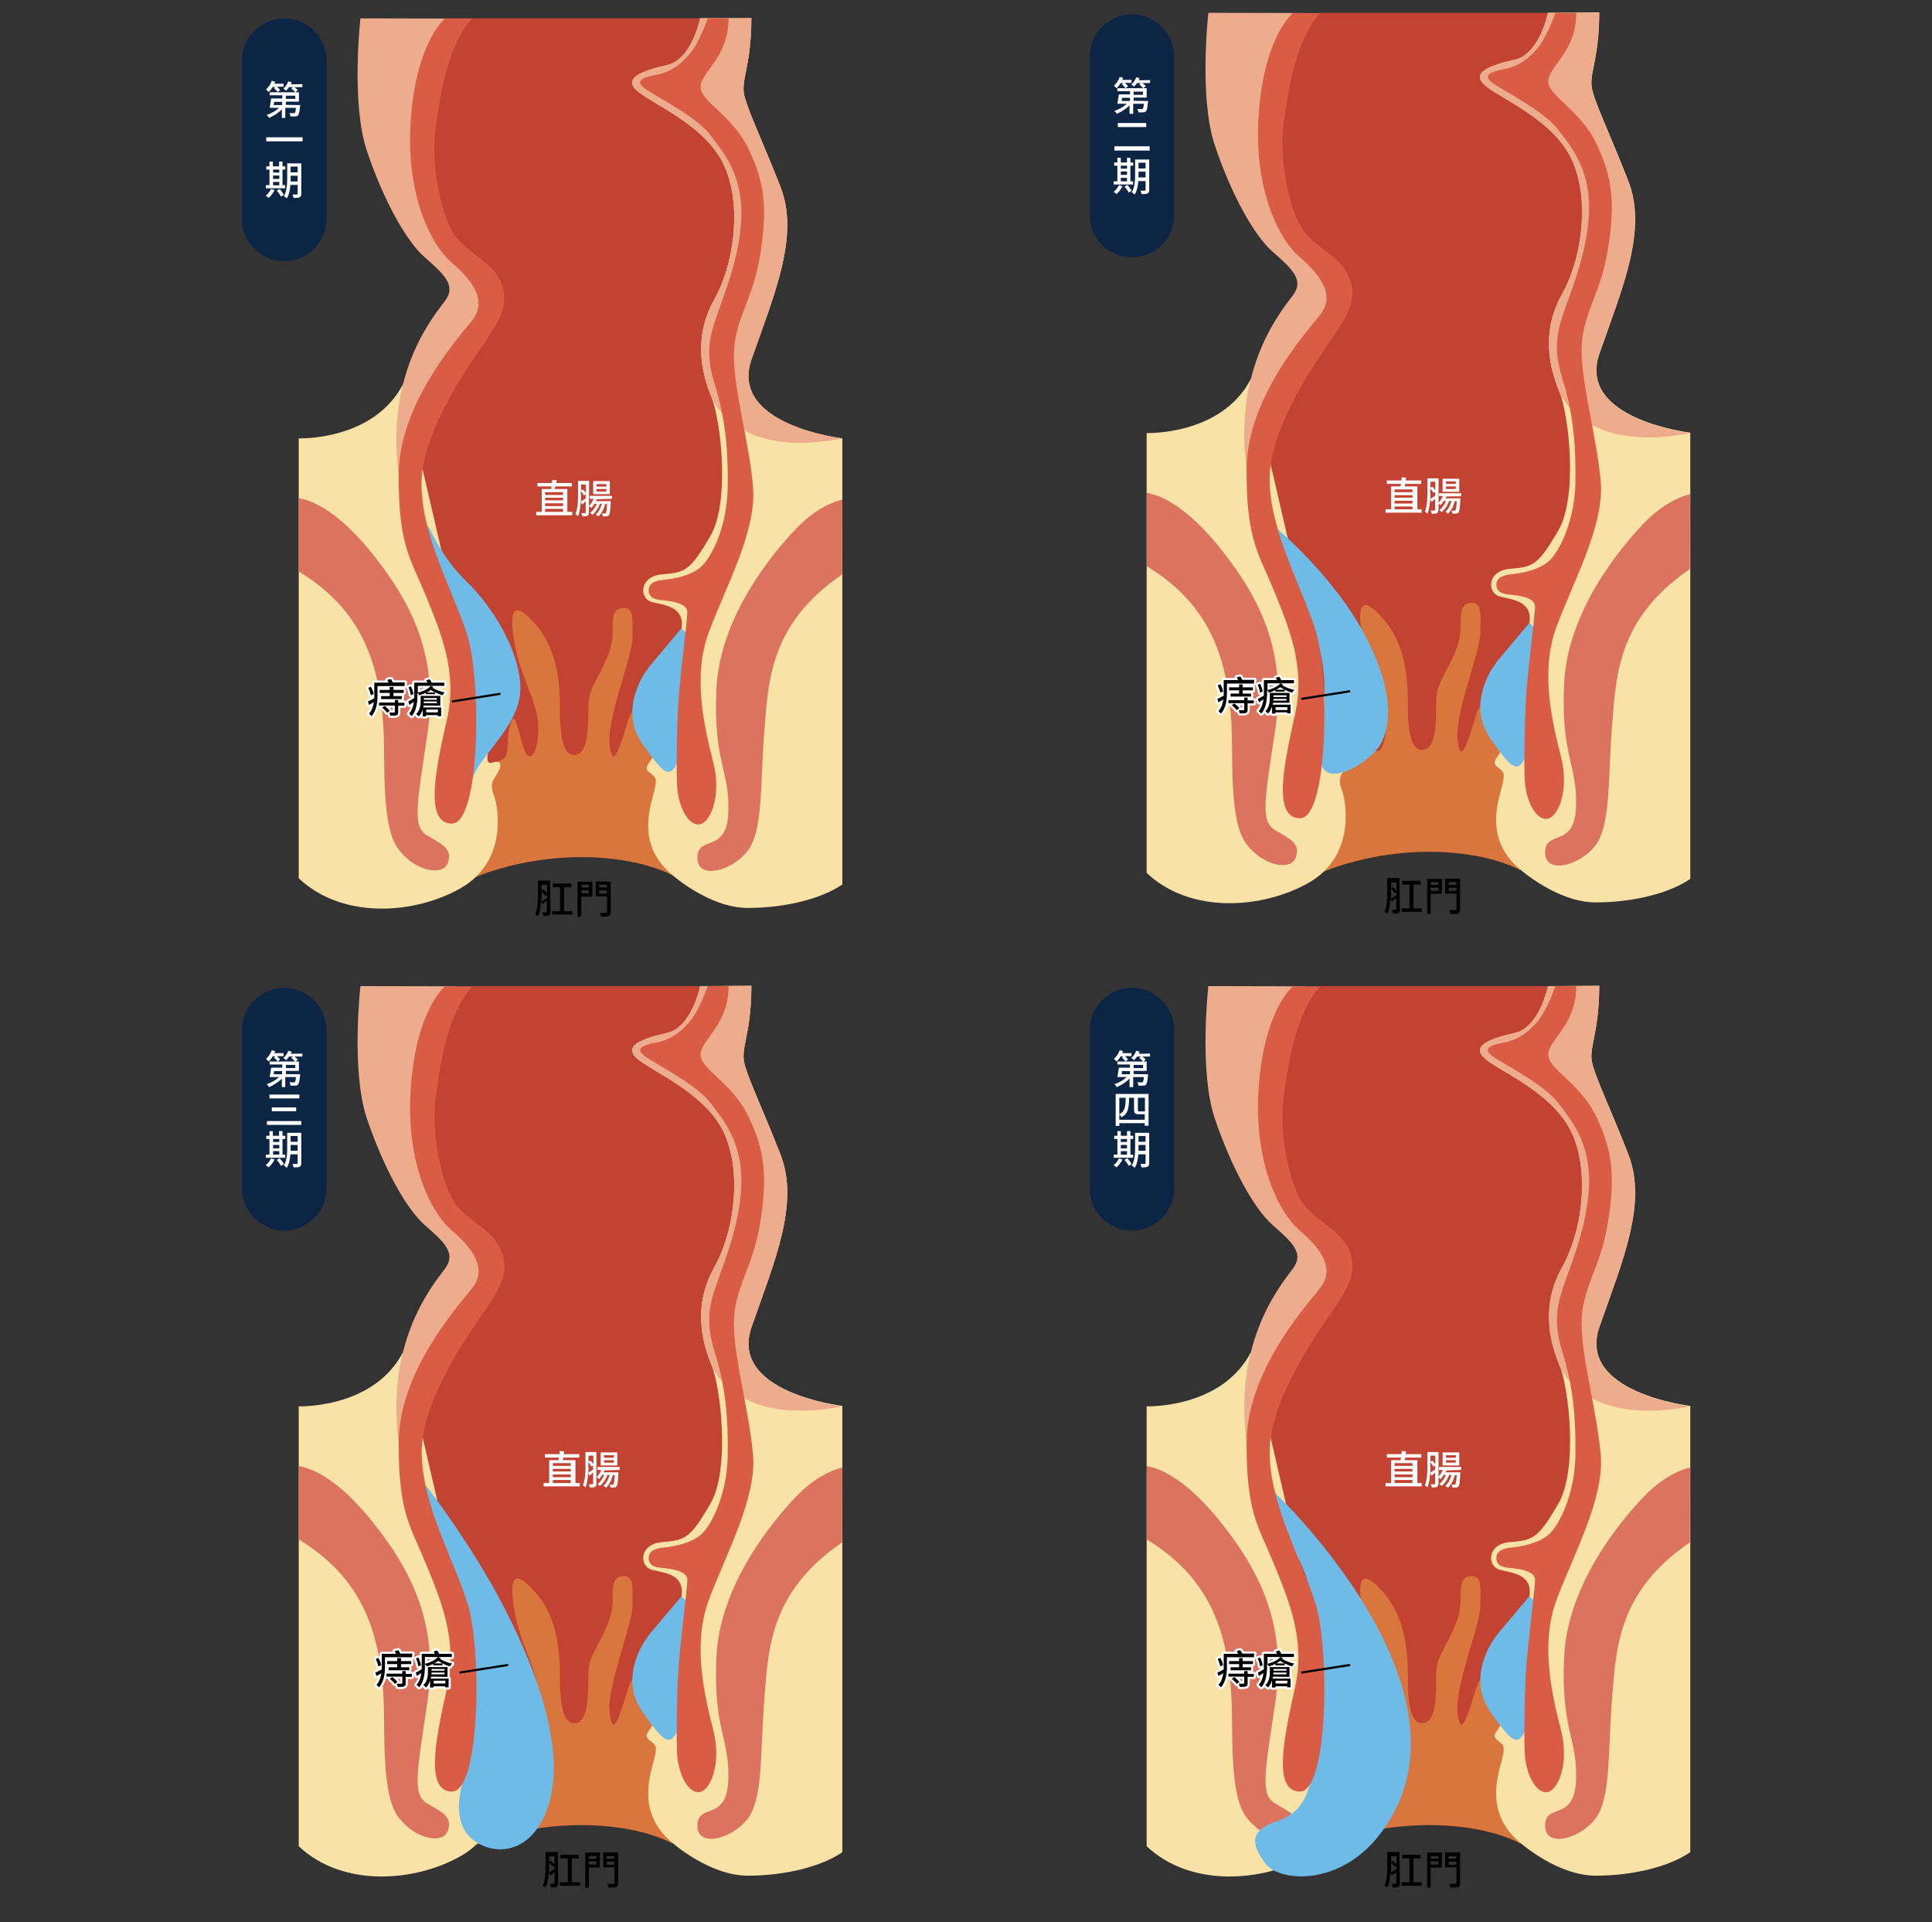 <svg xmlns="http://www.w3.org/2000/svg" xmlns:xlink="http://www.w3.org/1999/xlink" id="Layer_1" x="0px" y="0px" viewBox="0 0 904.8 900.2" style="enable-background:new 0 0 904.8 900.2;" xml:space="preserve"><rect x="0" y="0" width="904.8" height="900.2" fill="#333333" stroke="none"/> <style type="text/css"> .st0{fill:#C24332;} .st1{fill:#D9763D;} .st2{fill:#F8E2A6;} .st3{fill:#EDAC8C;} .st4{fill:#6EBBE7;} .st5{fill:#DC735E;} .st6{fill:#D95D45;} .st7{enable-background:new ;} .st8{fill:#FFFFFF;} .st9{fill:none;stroke:#FFFFFF;stroke-width:2;stroke-linecap:round;stroke-linejoin:round;stroke-miterlimit:10;} .st10{fill:none;stroke:#000000;stroke-miterlimit:10;} .st11{fill:#0C2545;} .st12{stroke:#FFFFFF;stroke-width:2;stroke-linecap:round;stroke-linejoin:round;stroke-miterlimit:10;} </style> <g> <g> <g> <g> <path class="st0" d="M221.3,8.6h106.7c0,0,9.8,7.3,0,21.2s-12.6,9.5,2,25c14.5,15.4,22.1,25.8,22.1,49s-12.8,45.7-14.1,56.3 c-1.3,10.6,9.1,47.9,8.9,64.8s-2.6,24.5-10.2,43.2c-7.6,18.6-18,75.7-19.5,82.8l-29.3,16.2h-71.8l-0.3-62l-23.7-77.2l15-47.3 l24.3-44.6l-27.3-30.4l-6.5-49C197.5,56.6,204.6,14.8,221.3,8.6z"></path> <path class="st1" d="M222.9,410.7c0,0,20.8-9.3,49.2-9.3S315,410,315,410l-9.5-55.1c0,0-6.8-32.3-11.2-18 c-4.4,14.3-7.3,23.9-8.8,11.9c-1.5-12,10.7-41.4,10.7-50.1c0-8.6,0.9-14-4.2-14c-5.1,0-5.1,5.2-5.1,10.8s-0.8,9.6-5.9,19.4 s-5.5,10.1-5.5,18.9c0,8.8-0.5,19.8-6.6,19.8s-6.7-12.2-6.7-23.3s-1.6-26.1-10.5-36.8c-8.9-10.6-13.7-11.6-11.1,5.7 c2.6,17.3,11.5,29.6,11.5,41.6s-4.4,19-7.5,7.6c-3.1-11.4-3.9-15.9-6-7.5c-2.1,8.4,1.6,15.1-6.7,15.8l-10.1,29.4L222.9,410.7z"></path> <path class="st2" d="M228.7,352.5c-0.5,0.8-1.2,5.5,1.6,4.7c2.8-0.9,5.4-0.6,3.3,3.7c-2.2,4.4-4.6,5.4-2.3,11.5 c2.3,6.1,6.2,31-15.3,43.4s-55.5,15-76.1-4.5v-206c0,0,35,1.2,48.8-25.3L228.7,352.5z"></path> <path class="st2" d="M327.9,8.6c0,0-3.9,19.3-15.4,21.9c-11.5,2.6-20.6,5.9-14.5,11.7c6.1,5.9,30.1,15.1,39.9,32.9 s6.7,47.1-3.4,65.2c-10.2,18.2-5.6,35.3-1.3,45.7c4.3,10.4,8.9,49-0.6,65.2c-9.5,16.2-11.7,16.9-22.6,17.8 c-10.8,0.9-10.8,11.5-4.5,13s15,2.2,13.7,12.2c-1.3,10-11.7,57.2-13.7,60.7s-4.1,4.5-1.3,6.9s4.1,2,1.7,10.6 c-2.4,8.7-6.5,24.7,9.1,37.5c0,0,17.3,15.3,35.2,15.3s34.7-4.4,44.3-11V205.3c0,0-53.3-6.2-42.5-37.1s22.6-57.9,13.4-81 c-9.1-23.1-14.3-33.5-16.6-41.6s3-13.3,3.1-37.1L327.9,8.6L327.9,8.6z"></path> <path class="st3" d="M394.5,205.3c0,0-53.3-6.2-42.5-37.1c10.8-30.9,22.6-57.9,13.4-81c-9.1-23.1-14.3-33.5-16.6-41.6 c-2.3-8.1,3-13.3,3.1-37.1h-24c0,0-3.9,19.3-15.4,21.9c-11.5,2.6-20.6,5.9-14.5,11.7c6.1,5.9,30.1,15.1,39.9,32.9 s6.7,47.1-3.4,65.2c-10.2,18.2-5.6,35.3-1.3,45.7C333.1,186.1,344,215.3,394.5,205.3z"></path> <path class="st3" d="M168.8,8.6c0,0-4.5,39.6,3,62s18.2,42.1,27.1,49.9c8.9,7.8,14.7,13,9.8,20c-5,6.9-28.6,33.6-21.9,82.4 l38.4-64.1l6.1-22.6l-21.1-25.6l-11.9-32.1l15.8-69.8L168.8,8.6L168.8,8.6z"></path> <path class="st4" d="M200.4,246.4c0.3-0.9,5.5,13.9,17.9,25.7c12.3,11.9,25.4,32.9,25.4,50.3c0,17.3-18.8,31.2-22,41.4 l-6.2-61.8C215.4,302.1,197.7,255.5,200.4,246.4z"></path> <path class="st5" d="M140,233.2c0,0.6,13.4,0,34.3,26s30.9,51,25.8,85c-5.1,34-6.9,42.9,0,47.1c6.9,4.1,11.9,6.1,9.7,12.6 c-2.2,6.5-13.2,3.7-19.3-2s-10.6-10.8-10.6-48.1s-7.2-66.3-39.9-86.1L140,233.2L140,233.2z"></path> <path class="st5" d="M394.5,234c0,0-10.2,1.7-21.5,13.4c-11.2,11.7-36,41.4-37.5,75.5c-1.5,34,6.3,37.7,5.6,57.4 c-0.6,19.7-14.3,10.6-14.5,21.2c-0.2,10.6,15.6,6.7,23.2-2.6c7.6-9.3,6.2-30.4,8-54.4c2-24,1.7-51.6,36.6-75.5L394.5,234 L394.5,234L394.5,234z"></path> <path class="st4" d="M319.1,294.3c0,0-7.7,9.2-14.3,17c-6.5,7.8-13.5,23.3-4.1,36.8c9.4,13.5,12.6,16.8,16.2,9.8 C316.9,357.8,330.7,301.7,319.1,294.3z"></path> <path class="st6" d="M208.5,8.6c0,0-13.4,10.6-16.1,47.1s10.2,59.4,18.4,66.6c8.3,7.2,18.6,17.6,10.2,27.9 c-8.4,10.4-34.3,39.9-34.3,72.6s5.4,38.4,12.6,55.9c7.2,17.6,15,36,10.1,57.8s-11.2,49.2,2.2,49.2c13.4,0,13.9-67.2,7.3-88 c-6.5-20.8-21.5-46.4-21.5-71.1s23-56.6,29.7-66.3c6.7-9.8,11.7-18,7.6-27.9c-4.1-9.9-15-13.4-21.2-21.5 c-6.3-8-12-32.3-9.5-50.7c2.4-18.4,6.3-39.6,17.1-51.6L208.5,8.6L208.5,8.6z"></path> <path class="st6" d="M331.4,8.6c0,0-3.6,11.2-8.8,17.1s-9.8,8.3-15.6,9.4c-5.9,1.2-10.5,2.7-4.2,6.9c6.3,4.2,23.4,12.8,30,21.4 s14.4,18.3,14.4,36.3s-7.2,35.9-10.6,45.6c-3.4,9.8-7,18.3-2,34.3c5.1,16.1,6.5,31.1,6.2,48.9c-0.3,17.8-7.3,32.1-12.2,36.7 c-4.9,4.6-13.4,5.9-18.3,6.4c-4.9,0.5-6.4,2.5-6.5,4.5s0.5,4.4,5.6,4.9c5.1,0.5,12.7,1.4,12.5,5.9c-0.2,4.5-3.3,29.7-4,39 c-0.8,9.3-1.3,34-0.8,42.4c0.5,8.3,4.5,17.8,10,17.8c5.4,0,11.1-13.2,6.9-29.3c-4.1-16.1-9.8-40-2-60.8 c7.7-20.8,22.2-47,20.7-67.3c-1.5-20.4-9-45.3-9-62.1s8.9-25.7,12.3-47.1c3.4-21.5,2.4-33.2-5.3-49.5 c-7.7-16.2-22.6-22.3-22.6-29.3s13.1-13.6,13.1-32.1L331.4,8.6L331.4,8.6z"></path> <path class="st3" d="M186.8,222.8"></path> </g> <g class="st7"> <path class="st8" d="M268,239.7v1.6h-16.9v-1.6h2.6V229h4.4c0.1-0.4,0.2-0.9,0.2-1.2h-6.6v-1.6h6.8c0.1-0.5,0.1-1.1,0.2-1.5 l2,0.2l-0.2,1.3h7.3v1.6H260c-0.1,0.5-0.2,0.9-0.2,1.2h5.9v10.7L268,239.7L268,239.7z M255.3,230.5v1.3h8.4v-1.3H255.3z M263.7,233.1h-8.4v1.2h8.4V233.1z M255.3,237h8.4v-1.3h-8.4V237z M255.3,239.7h8.4v-1.4h-8.4V239.7z"></path> <path class="st8" d="M275.8,240c0,0.8-0.2,1.2-0.6,1.5c-0.5,0.3-1.2,0.3-2.5,0.3c0-0.4-0.2-1.1-0.5-1.5c0.8,0,1.6,0,1.8,0 c0.2,0,0.3-0.1,0.3-0.4v-5.1c-0.5,0.5-1.2,1-1.7,1.5l-0.6-1.4c-0.2,2.4-0.5,5-1.3,6.9c-0.2-0.3-0.9-0.9-1.2-1 c1.1-2.6,1.2-6.2,1.2-9v-6.6h5.2L275.8,240L275.8,240z M272.1,232c0,0.9,0,1.9-0.1,2.9c0.6-0.4,1.4-0.9,2.3-1.5v-1.9l-0.8,0.5 c-0.3-0.5-0.9-1.4-1.5-2.1V232z M272.1,227v2.7l0.9-0.5c0.5,0.5,1,1.2,1.4,1.7v-4H272.1z M279.5,233.8c-0.1,0.3-0.2,0.6-0.4,0.9 h6.9c0,0,0,0.5,0,0.6c-0.2,3.9-0.4,5.5-0.9,6c-0.3,0.4-0.6,0.5-1.1,0.5c-0.4,0-1,0.1-1.7,0c0-0.4-0.2-1-0.4-1.4 c0.6,0.1,1.1,0.1,1.3,0.1c0.2,0,0.4,0,0.5-0.2c0.2-0.3,0.5-1.4,0.6-4.3h-0.9c-0.6,2.4-1.7,4.5-3.2,5.9c-0.2-0.2-0.8-0.7-1.2-0.9 c1.4-1.2,2.3-3,2.9-5.1H281c-0.8,2.1-2.1,4-3.5,5.2c-0.2-0.2-0.8-0.7-1.1-0.9c1.3-1,2.4-2.6,3.1-4.3h-1.1 c-0.5,0.8-0.9,1.4-1.4,2c-0.2-0.2-0.8-0.7-1.2-0.9c0.9-0.9,1.6-2,2.2-3.4h-1.8v-1.4h10.4v1.4L279.5,233.8L279.5,233.8z M285.6,231.4h-7.8v-6.1h7.8V231.4z M284,226.7h-4.6v1.2h4.6V226.7z M284,229h-4.6v1.2h4.6V229z"></path> </g> <g class="st7"> <path d="M257.8,427.1c0,0.9-0.2,1.4-0.7,1.6c-0.5,0.3-1.3,0.3-2.6,0.3c-0.1-0.5-0.2-1.2-0.5-1.7c0.8,0,1.5,0,1.8,0 c0.2,0,0.3-0.1,0.3-0.4v-5.1c-0.6,0.5-1.3,1.1-2,1.6l-0.7-1.2c-0.2,2.3-0.5,4.9-1.4,6.8c-0.3-0.2-1-0.6-1.4-0.8 c1.2-2.6,1.3-6.3,1.3-9.1v-6.7h5.7L257.8,427.1L257.8,427.1z M253.7,419.5c0,0.9,0,1.8-0.1,2.7c0.7-0.5,1.6-1,2.6-1.6v-1.5 l-0.7,0.5c-0.4-0.5-1.2-1.4-1.8-2.1V419.5z M253.7,414.3v2.7l0.7-0.5c0.6,0.5,1.3,1.2,1.8,1.8v-3.9H253.7z M268,426.7v1.6h-9.4 v-1.6h3.7v-11.2h-3.4v-1.7h8.6v1.7h-3.3v11.2H268z"></path> <path d="M277.4,419.9h-5.2v9.4h-1.7v-16.4h6.9V419.9z M272.3,414.3v1.3h3.5v-1.3H272.3z M275.8,418.4v-1.5h-3.5v1.5H275.8z M286,427.1c0,1.1-0.2,1.6-0.9,1.9c-0.7,0.3-1.9,0.3-3.6,0.3c-0.1-0.5-0.4-1.3-0.6-1.8c1.2,0.1,2.6,0,2.9,0 c0.4,0,0.5-0.2,0.5-0.5v-7.2h-5.3v-7h7L286,427.1L286,427.1z M280.6,414.3v1.3h3.6v-1.3H280.6z M284.2,418.5V417h-3.6v1.5H284.2 z"></path> </g> <g> <g class="st7"> <g class="st7"> <path d="M189.5,319.8v1.5h-12.7v4.4c0,3-0.4,7.1-2.8,9.7c-0.2-0.3-0.9-0.9-1.2-1.2c1.4-1.5,2-3.4,2.3-5.4 c-0.8,0.5-1.6,0.9-2.3,1.3l-0.5-1.6c0.8-0.3,1.9-0.9,3-1.5c0-0.5,0-0.9,0-1.4v-5.9h6.7c-0.2-0.5-0.4-0.9-0.6-1.3l1.7-0.4 c0.3,0.5,0.7,1.2,0.9,1.6h5.7V319.8z M173.7,325.6c-0.2-0.9-0.7-2.4-1.2-3.5l1.2-0.5c0.6,1.1,1.2,2.5,1.3,3.4L173.7,325.6z M186.5,329.1h2.9v1.4h-2.9v3c0,0.9-0.2,1.2-0.8,1.5c-0.6,0.2-1.6,0.2-2.9,0.2c-0.1-0.5-0.3-1.1-0.5-1.5c0.9,0,2,0,2.2,0 c0.3,0,0.4-0.1,0.4-0.3v-3h-7.4v-1.4h7.4v-1.2h1.6L186.5,329.1L186.5,329.1z M184.3,321.7v1.4h4.8v1.4h-4.8v1.5h3.9v1.4h-9.7 V326h4v-1.5h-4.7v-1.4h4.7v-1.4H184.3z M180.1,330.6c0.9,0.6,2,1.6,2.4,2.3l-1.2,0.9c-0.5-0.7-1.5-1.7-2.3-2.4L180.1,330.6z"></path> <path d="M202.9,321.7c-0.1,0.2-0.2,0.2-0.3,0.4c1.4,0.9,3.7,1.8,5.7,2.2c-0.4,0.3-0.9,0.9-1,1.3c-1.2-0.3-2.4-0.8-3.6-1.4v0.9 h-4.3v-0.7c-0.9,0.5-2,0.9-3,1.2c-0.2-0.3-0.6-0.9-0.9-1.1v1.2c0,2.9-0.4,7.1-2.7,9.7c-0.2-0.3-0.9-0.9-1.2-1.2 c1.4-1.6,2-3.6,2.2-5.5c-0.7,0.5-1.4,0.9-2.1,1.4l-0.5-1.6c0.7-0.3,1.7-0.9,2.8-1.6c0-0.4,0-0.9,0-1.2v-6h6.2 c-0.2-0.4-0.5-0.8-0.6-1.1l1.6-0.5c0.4,0.5,0.8,1.1,0.9,1.6h6v1.5h-12.4v3.2c2.6-0.7,4.9-1.8,6-3.2L202.9,321.7z M192.4,325.6 c-0.1-0.9-0.5-2.5-1.1-3.7l1.2-0.5c0.5,1.2,1,2.7,1.2,3.6L192.4,325.6z M198.4,330.4c0,0.3-0.1,0.5-0.2,0.9h8.4v4.1H205v-0.5 h-5.5v0.6H198v-3.3c-0.4,1.2-0.9,2.3-1.9,3.3c-0.2-0.3-0.9-0.9-1.2-1.1c1.9-1.9,2.1-4.4,2.1-6.3v-2.2h9.2v4.6L198.4,330.4 L198.4,330.4z M204.6,329.3v-0.8h-6.1c0,0.2,0,0.5-0.1,0.8H204.6z M198.5,326.9v0.8h6.1v-0.8H198.5z M199.6,332.3v1.3h5.5 v-1.3H199.6z M203.7,324.3c-0.7-0.4-1.4-0.8-2-1.2c-0.5,0.5-1.2,0.9-1.8,1.2H203.7z"></path> </g> <g class="st7"> <path class="st9" d="M189.5,319.8v1.5h-12.7v4.4c0,3-0.4,7.1-2.8,9.7c-0.2-0.3-0.9-0.9-1.2-1.2c1.4-1.5,2-3.4,2.3-5.4 c-0.8,0.5-1.6,0.9-2.3,1.3l-0.5-1.6c0.8-0.3,1.9-0.9,3-1.5c0-0.5,0-0.9,0-1.4v-5.9h6.7c-0.2-0.5-0.4-0.9-0.6-1.3l1.7-0.4 c0.3,0.5,0.7,1.2,0.9,1.6h5.7V319.8z M173.7,325.6c-0.2-0.9-0.7-2.4-1.2-3.5l1.2-0.5c0.6,1.1,1.2,2.5,1.3,3.4L173.7,325.6z M186.5,329.1h2.9v1.4h-2.9v3c0,0.9-0.2,1.2-0.8,1.5c-0.6,0.2-1.6,0.2-2.9,0.2c-0.1-0.5-0.3-1.1-0.5-1.5c0.9,0,2,0,2.2,0 c0.3,0,0.4-0.1,0.4-0.3v-3h-7.4v-1.4h7.4v-1.2h1.6L186.5,329.1L186.5,329.1z M184.3,321.7v1.4h4.8v1.4h-4.8v1.5h3.9v1.4h-9.7 V326h4v-1.5h-4.7v-1.4h4.7v-1.4H184.3z M180.1,330.6c0.9,0.6,2,1.6,2.4,2.3l-1.2,0.9c-0.5-0.7-1.5-1.7-2.3-2.4L180.1,330.6z"></path> <path class="st9" d="M202.9,321.7c-0.1,0.2-0.2,0.2-0.3,0.4c1.4,0.9,3.7,1.8,5.7,2.2c-0.4,0.3-0.9,0.9-1,1.3 c-1.2-0.3-2.4-0.8-3.6-1.4v0.9h-4.3v-0.7c-0.9,0.5-2,0.9-3,1.2c-0.2-0.3-0.6-0.9-0.9-1.1v1.2c0,2.9-0.4,7.1-2.7,9.7 c-0.2-0.3-0.9-0.9-1.2-1.2c1.4-1.6,2-3.6,2.2-5.5c-0.7,0.5-1.4,0.9-2.1,1.4l-0.5-1.6c0.7-0.3,1.7-0.9,2.8-1.6 c0-0.4,0-0.9,0-1.2v-6h6.2c-0.2-0.4-0.5-0.8-0.6-1.1l1.6-0.5c0.4,0.5,0.8,1.1,0.9,1.6h6v1.5h-12.4v3.2c2.6-0.7,4.9-1.8,6-3.2 L202.9,321.7z M192.4,325.6c-0.1-0.9-0.5-2.5-1.1-3.7l1.2-0.5c0.5,1.2,1,2.7,1.2,3.6L192.4,325.6z M198.4,330.4 c0,0.3-0.1,0.5-0.2,0.9h8.4v4.1H205v-0.5h-5.5v0.6H198v-3.3c-0.4,1.2-0.9,2.3-1.9,3.3c-0.2-0.3-0.9-0.9-1.2-1.1 c1.9-1.9,2.1-4.4,2.1-6.3v-2.2h9.2v4.6L198.4,330.4L198.4,330.4z M204.6,329.3v-0.8h-6.1c0,0.2,0,0.5-0.1,0.8H204.6z M198.5,326.9v0.8h6.1v-0.8H198.5z M199.6,332.3v1.3h5.5v-1.3H199.6z M203.7,324.3c-0.7-0.4-1.4-0.8-2-1.2 c-0.5,0.5-1.2,0.9-1.8,1.2H203.7z"></path> </g> </g> <g class="st7"> <g class="st7"> <path d="M189.5,319.8v1.5h-12.7v4.4c0,3-0.4,7.1-2.8,9.7c-0.2-0.3-0.9-0.9-1.2-1.2c1.4-1.5,2-3.4,2.3-5.4 c-0.8,0.5-1.6,0.9-2.3,1.3l-0.5-1.6c0.8-0.3,1.9-0.9,3-1.5c0-0.5,0-0.9,0-1.4v-5.9h6.7c-0.2-0.5-0.4-0.9-0.6-1.3l1.7-0.4 c0.3,0.5,0.7,1.2,0.9,1.6h5.7V319.8z M173.7,325.6c-0.2-0.9-0.7-2.4-1.2-3.5l1.2-0.5c0.6,1.1,1.2,2.5,1.3,3.4L173.7,325.6z M186.5,329.1h2.9v1.4h-2.9v3c0,0.9-0.2,1.2-0.8,1.5c-0.6,0.2-1.6,0.2-2.9,0.2c-0.1-0.5-0.3-1.1-0.5-1.5c0.9,0,2,0,2.2,0 c0.3,0,0.4-0.1,0.4-0.3v-3h-7.4v-1.4h7.4v-1.2h1.6L186.5,329.1L186.5,329.1z M184.3,321.7v1.4h4.8v1.4h-4.8v1.5h3.9v1.4h-9.7 V326h4v-1.5h-4.7v-1.4h4.7v-1.4H184.3z M180.1,330.6c0.9,0.6,2,1.6,2.4,2.3l-1.2,0.9c-0.5-0.7-1.5-1.7-2.3-2.4L180.1,330.6z"></path> <path d="M202.9,321.7c-0.1,0.2-0.2,0.2-0.3,0.4c1.4,0.9,3.7,1.8,5.7,2.2c-0.4,0.3-0.9,0.9-1,1.3c-1.2-0.3-2.4-0.8-3.6-1.4v0.9 h-4.3v-0.7c-0.9,0.5-2,0.9-3,1.2c-0.2-0.3-0.6-0.9-0.9-1.1v1.2c0,2.9-0.4,7.1-2.7,9.7c-0.2-0.3-0.9-0.9-1.2-1.2 c1.4-1.6,2-3.6,2.2-5.5c-0.7,0.5-1.4,0.9-2.1,1.4l-0.5-1.6c0.7-0.3,1.7-0.9,2.8-1.6c0-0.4,0-0.9,0-1.2v-6h6.2 c-0.2-0.4-0.5-0.8-0.6-1.1l1.6-0.5c0.4,0.5,0.8,1.1,0.9,1.6h6v1.5h-12.4v3.2c2.6-0.7,4.9-1.8,6-3.2L202.9,321.7z M192.4,325.6 c-0.1-0.9-0.5-2.5-1.1-3.7l1.2-0.5c0.5,1.2,1,2.7,1.2,3.6L192.4,325.6z M198.4,330.4c0,0.3-0.1,0.5-0.2,0.9h8.4v4.1H205v-0.5 h-5.5v0.6H198v-3.3c-0.4,1.2-0.9,2.3-1.9,3.3c-0.2-0.3-0.9-0.9-1.2-1.1c1.9-1.9,2.1-4.4,2.1-6.3v-2.2h9.2v4.6L198.4,330.4 L198.4,330.4z M204.6,329.3v-0.8h-6.1c0,0.2,0,0.5-0.1,0.8H204.6z M198.5,326.9v0.8h6.1v-0.8H198.5z M199.6,332.3v1.3h5.5 v-1.3H199.6z M203.7,324.3c-0.7-0.4-1.4-0.8-2-1.2c-0.5,0.5-1.2,0.9-1.8,1.2H203.7z"></path> </g> </g> </g> <line class="st10" x1="211.7" y1="328.5" x2="234.4" y2="324.9"></line> </g> <path class="st11" d="M133.1,122.3L133.1,122.3c-10.9,0-19.8-8.9-19.8-19.8V28.4c0-10.9,8.9-19.8,19.8-19.8l0,0 c10.9,0,19.8,8.9,19.8,19.8v74.1C153,113.5,144,122.3,133.1,122.3z"></path> <g> <g class="st7"> <path class="st8" d="M127.7,40.7c-0.5,0.9-1.2,1.8-1.9,2.4c-0.2-0.3-0.9-0.9-1.2-1.2c1.1-1,2.2-2.5,2.7-4.1l1.6,0.5 c-0.1,0.3-0.2,0.6-0.5,0.9h4.4v1.4h-3.1c0.5,0.5,1.2,1.1,1.5,1.5l-1.1,1c-0.4-0.5-1.2-1.3-1.8-1.9l0.7-0.5L127.7,40.7 L127.7,40.7L127.7,40.7z M140.6,49.2c0,0,0,0.5-0.1,0.7c-0.2,2.5-0.5,3.7-0.9,4.1c-0.4,0.4-0.7,0.5-1.3,0.5 c-0.5,0-1.4,0.1-2.3,0c0-0.5-0.2-1.2-0.5-1.6c0.9,0.1,1.7,0.1,2,0.1c0.3,0,0.5,0,0.6-0.2c0.2-0.2,0.4-0.9,0.5-2.3h-5v4.7H132v-4 c-1.6,1.7-3.9,3.1-6,4c-0.2-0.4-0.7-1-1.1-1.4c2.1-0.6,4.3-1.9,5.8-3.3h-4.4c0.2-1.2,0.5-3,0.7-4.4h5.2v-1.5h-5.9v-1.4h13.7v4.4 h-6.1v1.5L140.6,49.2L140.6,49.2z M128.4,47.7c-0.1,0.5-0.2,1-0.2,1.5h3.9v-1.5H128.4z M141.6,39.4v1.4h-3.7 c0.6,0.5,1.2,1,1.6,1.4l-1.2,1c-0.4-0.5-1.2-1.2-1.9-1.8l0.9-0.6h-1.9c-0.5,0.7-0.9,1.2-1.4,1.7c-0.3-0.3-0.9-0.8-1.3-1 c1-0.9,1.9-2.1,2.3-3.4l1.6,0.4c-0.2,0.4-0.2,0.7-0.4,1L141.6,39.4L141.6,39.4z M133.9,46.3h4.4v-1.5h-4.4V46.3z"></path> <path class="st8" d="M141.7,64.3v1.9h-17v-1.9H141.7z"></path> <path class="st8" d="M128.6,89c-0.7,1.4-1.8,2.8-2.8,3.7c-0.3-0.3-0.9-0.8-1.4-1c1-0.8,2-2,2.5-3.2L128.6,89z M133.6,88.2h-9.1 v-1.5h1.7v-7.3h-1.5v-1.5h1.5v-2.2h1.6v2.2h2.9v-2.2h1.6v2.2h1.3v1.5h-1.3v7.3h1.2L133.6,88.2L133.6,88.2z M127.9,79.4v1.4h2.9 v-1.4H127.9z M127.9,83.8h2.9v-1.6h-2.9V83.8z M127.9,86.8h2.9v-1.6h-2.9V86.8z M131,88.5c0.7,0.9,1.6,2,2,2.7l-1.4,0.9 c-0.4-0.8-1.2-2-2-2.8L131,88.5z M141.1,90.7c0,0.9-0.2,1.4-0.8,1.7c-0.5,0.3-1.5,0.3-2.8,0.3c-0.1-0.5-0.3-1.2-0.5-1.6 c0.9,0,1.8,0,2,0c0.3,0,0.4-0.1,0.4-0.4v-4.1H136c-0.2,2.3-0.6,4.6-1.7,6.3c-0.3-0.3-1-0.9-1.4-1c1.5-2.4,1.6-5.9,1.6-8.7v-6.7 h6.6L141.1,90.7L141.1,90.7z M139.4,85v-2.7h-3.3v1c0,0.5,0,1.2,0,1.7H139.4z M136.1,78v2.7h3.3V78H136.1z"></path> </g> </g> </g> <g> <g> <g> <path class="st0" d="M618.3,6H725c0,0,9.8,7.3,0,21.2s-12.6,9.5,2,25c14.5,15.4,22.1,25.8,22.1,49s-12.7,45.7-14,56.3 c-1.3,10.6,9.1,47.9,8.9,64.8c-0.2,16.9-2.6,24.5-10.2,43.2c-7.6,18.6-18,75.7-19.5,82.8l-29.3,16.2h-71.8l-0.3-62l-23.7-77.1 l15-47.3l24.3-44.6L601,103.2l-6.5-49C594.5,54.1,601.7,12.3,618.3,6z"></path> <path class="st1" d="M620,408.2c0,0,20.8-9.3,49.2-9.3s42.9,8.7,42.9,8.7l-9.5-55.1c0,0-6.8-32.3-11.2-18 c-4.4,14.3-7.3,23.9-8.8,11.9c-1.5-12,10.7-41.4,10.7-50.1c0-8.6,0.9-14-4.2-14s-5.1,5.2-5.1,10.8c0,5.5-0.8,9.6-5.9,19.4 s-5.5,10.1-5.5,18.9c0,8.8-0.5,19.8-6.6,19.8c-6.2,0-6.7-12.2-6.7-23.3c0-11.1-1.6-26.1-10.5-36.8s-13.7-11.6-11.1,5.7 c2.6,17.3,11.5,29.6,11.5,41.6s-4.4,19-7.5,7.6s-3.9-15.9-6-7.5c-2.1,8.4,1.6,15.1-6.7,15.8l-10.1,29.4L620,408.2z"></path> <path class="st2" d="M625.8,350c-0.5,0.8-1.2,5.5,1.6,4.7s5.4-0.6,3.3,3.7c-2.2,4.4-4.6,5.4-2.3,11.5c2.3,6.1,6.2,31-15.3,43.4 c-21.5,12.3-55.5,15-76.1-4.5v-206c0,0,35,1.2,48.8-25.3L625.8,350z"></path> <path class="st2" d="M725,6c0,0-3.9,19.3-15.4,21.9c-11.5,2.6-20.6,5.9-14.5,11.7c6.1,5.9,30.1,15.1,39.9,32.9 s6.7,47.1-3.4,65.2c-10.2,18.2-5.6,35.3-1.3,45.7c4.3,10.4,8.9,49-0.6,65.2c-9.5,16.2-11.7,16.9-22.6,17.8s-10.8,11.5-4.5,13 c6.3,1.6,15,2.2,13.7,12.2c-1.3,10-11.7,57.2-13.7,60.7c-2,3.5-4.1,4.5-1.3,6.9c2.8,2.4,4.1,2,1.7,10.6 c-2.4,8.7-6.5,24.7,9.1,37.5c0,0,17.3,15.3,35.2,15.3c17.9,0,34.7-4.4,44.3-11v-209c0,0-53.3-6.2-42.5-37.1s22.6-57.9,13.4-81 c-9.1-23.1-14.3-33.5-16.6-41.6c-2.3-8.1,3-13.3,3.1-37.1L725,6L725,6z"></path> <path class="st3" d="M791.5,202.8c0,0-53.3-6.2-42.5-37.1s22.6-57.9,13.4-81s-14.3-33.5-16.6-41.6c-2.3-8.1,3-13.3,3.1-37.1h-24 c0,0-3.9,19.3-15.4,21.9c-11.5,2.6-20.6,5.9-14.5,11.7s30.1,15.1,39.9,32.9s6.7,47.1-3.4,65.2c-10.2,18.2-5.6,35.3-1.3,45.7 C730.2,183.6,741.1,212.7,791.5,202.8z"></path> <path class="st3" d="M565.9,6c0,0-4.5,39.6,3,62s18.2,42.1,27.1,49.9c8.9,7.8,14.7,13,9.8,20c-5,6.9-28.6,33.6-21.9,82.4 l38.4-64.1l6.1-22.6L607.2,108l-11.9-32.1l15.8-69.8L565.9,6L565.9,6z"></path> <path class="st5" d="M537.1,230.7c0,0.6,13.4,0,34.3,26s30.9,51,25.8,85c-5.1,34-6.9,42.9,0,47.1c6.9,4.1,11.9,6.1,9.7,12.6 s-13.2,3.7-19.3-2c-6.1-5.6-10.6-10.8-10.6-48.1s-7.2-66.3-39.9-86.1V230.7L537.1,230.7z"></path> <path class="st5" d="M791.5,231.5c0,0-10.2,1.7-21.5,13.4c-11.2,11.7-36,41.4-37.5,75.5c-1.5,34,6.3,37.7,5.6,57.4 s-14.3,10.6-14.5,21.2c-0.2,10.6,15.6,6.7,23.2-2.6c7.6-9.3,6.2-30.4,8-54.4c2-24,1.7-51.6,36.6-75.5L791.5,231.5L791.5,231.5z"></path> <path class="st4" d="M716.2,291.8c0,0-7.7,9.2-14.3,17c-6.5,7.8-13.5,23.3-4.1,36.8c9.4,13.5,12.6,16.8,16.2,9.8 C714,355.3,727.8,299.2,716.2,291.8z"></path> <path class="st6" d="M728.4,6c0,0-3.6,11.2-8.8,17.1c-5.2,5.9-9.8,8.3-15.6,9.4c-5.9,1.2-10.5,2.7-4.2,6.9 c6.3,4.2,23.4,12.8,30,21.4s14.4,18.3,14.4,36.3s-7.2,35.9-10.6,45.6s-7,18.3-2,34.3c5.1,16.1,6.5,31.1,6.2,48.9 c-0.3,17.8-7.3,32.1-12.2,36.7c-4.9,4.5-13.4,5.9-18.3,6.4c-4.9,0.5-6.4,2.5-6.5,4.5c-0.1,2,0.5,4.4,5.6,4.9s12.7,1.4,12.5,5.9 c-0.2,4.5-3.3,29.7-4,39c-0.8,9.3-1.3,34-0.8,42.4c0.5,8.3,4.5,17.8,10,17.8c5.4,0,11.1-13.2,6.9-29.3c-4.1-16.1-9.8-40-2-60.8 c7.7-20.8,22.2-47,20.7-67.3c-1.6-20.4-9-45.3-9-62.1s8.9-25.7,12.3-47.1c3.4-21.5,2.4-33.2-5.3-49.5 c-7.7-16.2-22.6-22.3-22.6-29.3s13.1-13.6,13.1-32.1L728.4,6L728.4,6z"></path> <path class="st3" d="M583.9,220.2"></path> <path class="st4" d="M597.4,247c0,0,26.5,22.1,41.1,49.1c14.7,27,13,44.1,7.8,52.8c-5.2,8.7-27.9,22.1-27.9,5.7 c0-16.4,5.9-36.4-3.3-59.8C605.9,271.4,592.8,243,597.4,247z"></path> <path class="st6" d="M605.6,6c0,0-13.4,10.6-16.1,47.1c-2.7,36.4,10.2,59.4,18.4,66.6c8.3,7.2,18.6,17.6,10.2,27.9 c-8.4,10.4-34.3,39.9-34.3,72.6s5.4,38.4,12.6,55.9c7.2,17.6,15,36,10.2,57.9c-4.8,21.9-11.2,49.2,2.2,49.2 c13.4,0,13.9-67.2,7.3-88c-6.5-20.8-21.5-46.4-21.5-71.1s23-56.6,29.7-66.3c6.7-9.8,11.7-18,7.6-27.9 c-4.1-9.9-15-13.4-21.2-21.5s-12-32.3-9.5-50.7c2.4-18.4,6.3-39.6,17.1-51.6h-12.8V6z"></path> </g> <g class="st7"> <path class="st8" d="M665.8,238.5v1.6h-16.9v-1.6h2.6v-10.7h4.4c0.1-0.4,0.2-0.9,0.2-1.2h-6.6V225h6.8c0.1-0.5,0.1-1.1,0.2-1.5 l2,0.2l-0.2,1.3h7.3v1.6h-7.5c-0.1,0.5-0.2,0.9-0.2,1.2h5.9v10.7L665.8,238.5L665.8,238.5z M653.1,229.2v1.3h8.4v-1.3H653.1z M661.5,231.9h-8.4v1.2h8.4V231.9z M653.1,235.8h8.4v-1.3h-8.4V235.8z M653.1,238.5h8.4v-1.3h-8.4V238.5z"></path> <path class="st8" d="M673.6,238.8c0,0.8-0.2,1.2-0.6,1.5c-0.5,0.3-1.2,0.3-2.5,0.3c0-0.4-0.2-1.1-0.5-1.5c0.8,0,1.6,0,1.8,0 s0.3-0.1,0.3-0.4v-5.1c-0.5,0.5-1.2,1-1.7,1.5l-0.6-1.4c-0.2,2.4-0.5,5-1.3,6.9c-0.2-0.3-0.9-0.9-1.2-1c1.1-2.6,1.2-6.2,1.2-9 V224h5.2V238.8L673.6,238.8z M669.9,230.8c0,0.9,0,1.9-0.1,2.9c0.6-0.4,1.4-0.9,2.3-1.5v-1.9l-0.8,0.5c-0.3-0.5-0.9-1.4-1.5-2.1 V230.8z M669.9,225.7v2.7l0.9-0.5c0.5,0.5,1,1.2,1.4,1.7v-4H669.9z M677.4,232.5c-0.1,0.3-0.2,0.6-0.4,0.9h6.9c0,0,0,0.5,0,0.6 c-0.2,3.9-0.4,5.5-0.9,6c-0.3,0.4-0.6,0.5-1.1,0.5c-0.4,0-1,0.1-1.7,0c0-0.4-0.2-1-0.4-1.4c0.6,0.1,1.1,0.1,1.3,0.1 c0.2,0,0.4,0,0.5-0.2c0.2-0.3,0.5-1.4,0.6-4.3h-0.9c-0.6,2.4-1.7,4.5-3.2,5.9c-0.2-0.2-0.8-0.7-1.2-0.9c1.4-1.2,2.3-3,2.9-5.1 h-1.1c-0.8,2.1-2.1,4-3.5,5.2c-0.2-0.2-0.8-0.7-1.1-0.9c1.3-1,2.4-2.6,3.1-4.3h-1.1c-0.5,0.8-0.9,1.4-1.4,2 c-0.2-0.2-0.8-0.7-1.2-0.9c0.9-0.9,1.6-2,2.2-3.4h-1.8V231h10.4v1.4L677.4,232.5L677.4,232.5z M683.4,230.3h-7.8v-6.1h7.8V230.3 z M681.8,225.4h-4.6v1.2h4.6V225.4z M681.8,227.8h-4.6v1.2h4.6V227.8z"></path> </g> <g class="st7"> <path d="M655.6,425.9c0,0.9-0.2,1.4-0.7,1.6c-0.5,0.3-1.3,0.3-2.6,0.3c-0.1-0.5-0.2-1.2-0.5-1.7c0.8,0,1.5,0,1.8,0 c0.2,0,0.3-0.1,0.3-0.4v-5.1c-0.6,0.5-1.3,1.1-2,1.6l-0.7-1.2c-0.2,2.3-0.5,4.9-1.4,6.8c-0.3-0.2-1-0.6-1.4-0.8 c1.2-2.6,1.3-6.3,1.3-9.1v-6.7h5.7L655.6,425.9L655.6,425.9z M651.5,418.2c0,0.9,0,1.8-0.1,2.7c0.7-0.5,1.6-1,2.6-1.6v-1.5 l-0.7,0.5c-0.4-0.5-1.2-1.4-1.8-2.1V418.2z M651.5,413.2v2.7l0.7-0.5c0.6,0.5,1.3,1.2,1.8,1.8v-3.9H651.5z M665.8,425.4v1.6 h-9.4v-1.6h3.7v-11.2h-3.4v-1.7h8.6v1.7H662v11.2L665.8,425.4L665.8,425.4z"></path> <path d="M675.2,418.6H670v9.4h-1.6v-16.4h6.9L675.2,418.6L675.2,418.6z M670.1,413.1v1.3h3.5v-1.3H670.1z M673.6,417.2v-1.5H670 v1.5H673.6z M683.8,425.8c0,1.1-0.2,1.6-0.9,1.9c-0.7,0.3-1.9,0.3-3.6,0.3c-0.1-0.5-0.4-1.3-0.6-1.8c1.2,0.1,2.6,0,2.9,0 c0.4,0,0.5-0.2,0.5-0.5v-7.2h-5.3v-7h7L683.8,425.8L683.8,425.8z M678.4,413.1v1.3h3.6v-1.3H678.4z M682.1,417.2v-1.5h-3.6v1.5 H682.1z"></path> </g> <g> <g class="st7"> <g class="st7"> <path d="M587.3,318.6v1.5h-12.7v4.4c0,3-0.4,7.1-2.8,9.7c-0.2-0.3-0.9-0.9-1.2-1.2c1.4-1.5,2-3.4,2.3-5.4 c-0.8,0.5-1.6,0.9-2.3,1.3l-0.5-1.6c0.8-0.3,1.9-0.9,3-1.5c0-0.5,0-0.9,0-1.4v-5.9h6.7c-0.2-0.5-0.4-0.9-0.6-1.3l1.7-0.4 c0.3,0.5,0.7,1.2,0.9,1.6h5.7V318.6z M571.5,324.4c-0.2-0.9-0.7-2.4-1.2-3.5l1.2-0.5c0.6,1.1,1.2,2.5,1.3,3.4L571.5,324.4z M584.3,328h2.9v1.4h-2.9v3c0,0.9-0.2,1.2-0.8,1.5c-0.6,0.2-1.6,0.2-2.9,0.2c-0.1-0.5-0.3-1.1-0.5-1.5c0.9,0,2,0,2.2,0 c0.3,0,0.4-0.1,0.4-0.3v-3h-7.4v-1.4h7.4v-1.2h1.6V328L584.3,328z M582,320.5v1.4h4.8v1.4H582v1.5h3.9v1.4h-9.6v-1.4h4v-1.5 h-4.7v-1.4h4.7v-1.4H582z M578,329.4c0.9,0.6,2,1.6,2.4,2.3l-1.2,0.9c-0.5-0.7-1.5-1.7-2.3-2.4L578,329.4z"></path> <path d="M600.8,320.5c-0.1,0.2-0.2,0.2-0.3,0.4c1.4,0.9,3.7,1.8,5.7,2.2c-0.4,0.3-0.9,0.9-1,1.3c-1.2-0.3-2.4-0.8-3.6-1.4v0.9 h-4.3v-0.7c-0.9,0.5-2,0.9-3,1.2c-0.2-0.3-0.6-0.9-0.9-1.1v1.2c0,2.9-0.4,7.1-2.7,9.7c-0.2-0.3-0.9-0.9-1.2-1.2 c1.4-1.6,2-3.6,2.2-5.5c-0.7,0.5-1.4,0.9-2.1,1.4l-0.5-1.6c0.7-0.3,1.7-0.9,2.8-1.6c0-0.4,0-0.9,0-1.2v-6h6.2 c-0.2-0.4-0.5-0.8-0.6-1.1l1.6-0.5c0.4,0.5,0.8,1.1,0.9,1.6h6v1.5h-12.4v3.2c2.6-0.7,4.9-1.8,6-3.2L600.8,320.5z M590.1,324.4 c-0.1-0.9-0.5-2.5-1.1-3.7l1.2-0.5c0.5,1.2,1,2.7,1.2,3.6L590.1,324.4z M596.2,329.1c0,0.3-0.1,0.5-0.2,0.9h8.4v4.1h-1.6v-0.5 h-5.5v0.6h-1.6v-3.3c-0.4,1.2-0.9,2.3-1.9,3.3c-0.2-0.3-0.9-0.9-1.2-1.1c1.9-1.9,2.1-4.4,2.1-6.3v-2.3h9.2v4.6H596.2z M602.5,328.1v-0.8h-6.1c0,0.2,0,0.5-0.1,0.8H602.5z M596.4,325.6v0.8h6.1v-0.8H596.4z M597.4,331.2v1.3h5.5v-1.3H597.4z M601.5,323c-0.7-0.4-1.4-0.8-2-1.2c-0.5,0.5-1.2,0.9-1.8,1.2H601.5z"></path> </g> <g class="st7"> <path class="st9" d="M587.3,318.6v1.5h-12.7v4.4c0,3-0.4,7.1-2.8,9.7c-0.2-0.3-0.9-0.9-1.2-1.2c1.4-1.5,2-3.4,2.3-5.4 c-0.8,0.5-1.6,0.9-2.3,1.3l-0.5-1.6c0.8-0.3,1.9-0.9,3-1.5c0-0.5,0-0.9,0-1.4v-5.9h6.7c-0.2-0.5-0.4-0.9-0.6-1.3l1.7-0.4 c0.3,0.5,0.7,1.2,0.9,1.6h5.7V318.6z M571.5,324.4c-0.2-0.9-0.7-2.4-1.2-3.5l1.2-0.5c0.6,1.1,1.2,2.5,1.3,3.4L571.5,324.4z M584.3,328h2.9v1.4h-2.9v3c0,0.9-0.2,1.2-0.8,1.5c-0.6,0.2-1.6,0.2-2.9,0.2c-0.1-0.5-0.3-1.1-0.5-1.5c0.9,0,2,0,2.2,0 c0.3,0,0.4-0.1,0.4-0.3v-3h-7.4v-1.4h7.4v-1.2h1.6V328L584.3,328z M582,320.5v1.4h4.8v1.4H582v1.5h3.9v1.4h-9.6v-1.4h4v-1.5 h-4.7v-1.4h4.7v-1.4H582z M578,329.4c0.9,0.6,2,1.6,2.4,2.3l-1.2,0.9c-0.5-0.7-1.5-1.7-2.3-2.4L578,329.4z"></path> <path class="st9" d="M600.8,320.5c-0.1,0.2-0.2,0.2-0.3,0.4c1.4,0.9,3.7,1.8,5.7,2.2c-0.4,0.3-0.9,0.9-1,1.3 c-1.2-0.3-2.4-0.8-3.6-1.4v0.9h-4.3v-0.7c-0.9,0.5-2,0.9-3,1.2c-0.2-0.3-0.6-0.9-0.9-1.1v1.2c0,2.9-0.4,7.1-2.7,9.7 c-0.2-0.3-0.9-0.9-1.2-1.2c1.4-1.6,2-3.6,2.2-5.5c-0.7,0.5-1.4,0.9-2.1,1.4l-0.5-1.6c0.7-0.3,1.7-0.9,2.8-1.6 c0-0.4,0-0.9,0-1.2v-6h6.2c-0.2-0.4-0.5-0.8-0.6-1.1l1.6-0.5c0.4,0.5,0.8,1.1,0.9,1.6h6v1.5h-12.4v3.2c2.6-0.7,4.9-1.8,6-3.2 L600.8,320.5z M590.1,324.4c-0.1-0.9-0.5-2.5-1.1-3.7l1.2-0.5c0.5,1.2,1,2.7,1.2,3.6L590.1,324.4z M596.2,329.1 c0,0.3-0.1,0.5-0.2,0.9h8.4v4.1h-1.6v-0.5h-5.5v0.6h-1.6v-3.3c-0.4,1.2-0.9,2.3-1.9,3.3c-0.2-0.3-0.9-0.9-1.2-1.1 c1.9-1.9,2.1-4.4,2.1-6.3v-2.3h9.2v4.6H596.2z M602.5,328.1v-0.8h-6.1c0,0.2,0,0.5-0.1,0.8H602.5z M596.4,325.6v0.8h6.1v-0.8 H596.4z M597.4,331.2v1.3h5.5v-1.3H597.4z M601.5,323c-0.7-0.4-1.4-0.8-2-1.2c-0.5,0.5-1.2,0.9-1.8,1.2H601.5z"></path> </g> </g> <g class="st7"> <g class="st7"> <path d="M587.3,318.6v1.5h-12.7v4.4c0,3-0.4,7.1-2.8,9.7c-0.2-0.3-0.9-0.9-1.2-1.2c1.4-1.5,2-3.4,2.3-5.4 c-0.8,0.5-1.6,0.9-2.3,1.3l-0.5-1.6c0.8-0.3,1.9-0.9,3-1.5c0-0.5,0-0.9,0-1.4v-5.9h6.7c-0.2-0.5-0.4-0.9-0.6-1.3l1.7-0.4 c0.3,0.5,0.7,1.2,0.9,1.6h5.7V318.6z M571.5,324.4c-0.2-0.9-0.7-2.4-1.2-3.5l1.2-0.5c0.6,1.1,1.2,2.5,1.3,3.4L571.5,324.4z M584.3,328h2.9v1.4h-2.9v3c0,0.9-0.2,1.2-0.8,1.5c-0.6,0.2-1.6,0.2-2.9,0.2c-0.1-0.5-0.3-1.1-0.5-1.5c0.9,0,2,0,2.2,0 c0.3,0,0.4-0.1,0.4-0.3v-3h-7.4v-1.4h7.4v-1.2h1.6V328L584.3,328z M582,320.5v1.4h4.8v1.4H582v1.5h3.9v1.4h-9.6v-1.4h4v-1.5 h-4.7v-1.4h4.7v-1.4H582z M578,329.4c0.9,0.6,2,1.6,2.4,2.3l-1.2,0.9c-0.5-0.7-1.5-1.7-2.3-2.4L578,329.4z"></path> <path d="M600.8,320.5c-0.1,0.2-0.2,0.2-0.3,0.4c1.4,0.9,3.7,1.8,5.7,2.2c-0.4,0.3-0.9,0.9-1,1.3c-1.2-0.3-2.4-0.8-3.6-1.4v0.9 h-4.3v-0.7c-0.9,0.5-2,0.9-3,1.2c-0.2-0.3-0.6-0.9-0.9-1.1v1.2c0,2.9-0.4,7.1-2.7,9.7c-0.2-0.3-0.9-0.9-1.2-1.2 c1.4-1.6,2-3.6,2.2-5.5c-0.7,0.5-1.4,0.9-2.1,1.4l-0.5-1.6c0.7-0.3,1.7-0.9,2.8-1.6c0-0.4,0-0.9,0-1.2v-6h6.2 c-0.2-0.4-0.5-0.8-0.6-1.1l1.6-0.5c0.4,0.5,0.8,1.1,0.9,1.6h6v1.5h-12.4v3.2c2.6-0.7,4.9-1.8,6-3.2L600.8,320.5z M590.1,324.4 c-0.1-0.9-0.5-2.5-1.1-3.7l1.2-0.5c0.5,1.2,1,2.7,1.2,3.6L590.1,324.4z M596.2,329.1c0,0.3-0.1,0.5-0.2,0.9h8.4v4.1h-1.6v-0.5 h-5.5v0.6h-1.6v-3.3c-0.4,1.2-0.9,2.3-1.9,3.3c-0.2-0.3-0.9-0.9-1.2-1.1c1.9-1.9,2.1-4.4,2.1-6.3v-2.3h9.2v4.6H596.2z M602.5,328.1v-0.8h-6.1c0,0.2,0,0.5-0.1,0.8H602.5z M596.4,325.6v0.8h6.1v-0.8H596.4z M597.4,331.2v1.3h5.5v-1.3H597.4z M601.5,323c-0.7-0.4-1.4-0.8-2-1.2c-0.5,0.5-1.2,0.9-1.8,1.2H601.5z"></path> </g> </g> </g> <line class="st10" x1="609.4" y1="327.3" x2="632.3" y2="323.7"></line> </g> <path class="st11" d="M530.1,120.5L530.1,120.5c-10.9,0-19.8-8.9-19.8-19.8V26.5c0-10.9,8.9-19.8,19.8-19.8l0,0 c10.9,0,19.8,8.9,19.8,19.8v74.1C550,111.6,541.1,120.5,530.1,120.5z"></path> <g> <g class="st7"> <path class="st8" d="M524.8,38.9c-0.5,0.9-1.2,1.8-1.9,2.4c-0.2-0.3-0.9-0.9-1.2-1.2c1.1-1,2.2-2.5,2.7-4.1l1.6,0.5 c-0.1,0.3-0.2,0.6-0.5,0.9h4.4v1.4h-3.1c0.5,0.5,1.2,1.1,1.5,1.5l-1.1,1c-0.4-0.5-1.2-1.3-1.8-1.9l0.7-0.5L524.8,38.9 L524.8,38.9z M537.7,47.3c0,0,0,0.5-0.1,0.7c-0.2,2.5-0.5,3.7-0.9,4.1c-0.4,0.4-0.7,0.5-1.3,0.5c-0.5,0-1.4,0.1-2.3,0 c0-0.5-0.2-1.2-0.5-1.6c0.9,0.1,1.7,0.1,2,0.1s0.5,0,0.6-0.2c0.2-0.2,0.4-0.9,0.5-2.3h-5v4.7H529v-4c-1.6,1.7-3.9,3.1-6,4 c-0.2-0.4-0.7-1-1.1-1.4c2.1-0.6,4.3-1.9,5.8-3.3h-4.4c0.2-1.2,0.5-3,0.7-4.4h5.2v-1.5h-5.9v-1.4h13.7v4.4h-6.1v1.5L537.7,47.3 L537.7,47.3z M525.5,45.8c-0.1,0.5-0.2,1-0.2,1.5h3.9v-1.5H525.5z M538.6,37.5v1.4H535c0.6,0.5,1.2,1,1.6,1.4l-1.2,1 c-0.4-0.5-1.2-1.2-1.9-1.8l0.9-0.6h-1.9c-0.5,0.7-0.9,1.2-1.4,1.7c-0.3-0.3-0.9-0.8-1.3-1c1-0.9,1.9-2.1,2.3-3.4l1.6,0.4 c-0.2,0.4-0.2,0.7-0.4,1L538.6,37.5L538.6,37.5z M530.9,44.4h4.4v-1.5h-4.4V44.4z"></path> <path class="st8" d="M538.4,68.5v2h-16.5v-2H538.4z M536.8,57.6v1.9h-13.3v-1.9H536.8z"></path> <path class="st8" d="M525.7,87.2c-0.7,1.4-1.8,2.8-2.8,3.7c-0.3-0.3-0.9-0.8-1.4-1c1-0.8,2-2,2.5-3.2L525.7,87.2z M530.7,86.4 h-9.1v-1.5h1.7v-7.3h-1.5v-1.5h1.5v-2.2h1.6v2.2h2.9v-2.2h1.6v2.2h1.3v1.5h-1.3v7.3h1.2L530.7,86.4L530.7,86.4z M524.9,77.6V79 h2.9v-1.4H524.9z M524.9,81.9h2.9v-1.6h-2.9V81.9z M524.9,84.9h2.9v-1.6h-2.9V84.9z M528,86.6c0.7,0.9,1.6,2,2,2.7l-1.4,0.9 c-0.4-0.8-1.2-2-2-2.8L528,86.6z M538.2,88.9c0,0.9-0.2,1.4-0.8,1.7s-1.5,0.3-2.8,0.3c-0.1-0.5-0.3-1.2-0.5-1.6c0.9,0,1.8,0,2,0 c0.3,0,0.4-0.1,0.4-0.4v-4.1h-3.4c-0.2,2.3-0.6,4.6-1.7,6.3c-0.3-0.3-1-0.9-1.4-1c1.5-2.4,1.6-5.9,1.6-8.7v-6.7h6.6L538.2,88.9 L538.2,88.9z M536.5,83.1v-2.7h-3.3v1c0,0.5,0,1.2,0,1.7H536.5z M533.2,76.2v2.7h3.3v-2.7H533.2z"></path> </g> </g> </g> <g> <g> <g> <path class="st0" d="M221.3,461.8h106.7c0,0,9.8,7.3,0,21.2c-9.8,13.9-12.6,9.5,2,25c14.5,15.4,22.1,25.8,22.1,49 s-12.7,45.7-14,56.3c-1.3,10.6,9.1,47.9,8.9,64.8c-0.2,16.9-2.6,24.5-10.2,43.2c-7.6,18.6-18,75.7-19.5,82.8l-29.3,16.2H216 l-0.3-62L192,681.3l15-47.3l24.3-44.6L203.9,559l-6.5-49C197.5,510,204.6,468.2,221.3,461.8z"></path> <path class="st1" d="M222.9,864c0,0,20.8-9.3,49.2-9.3s42.9,8.7,42.9,8.7l-9.5-55.1c0,0-6.8-32.3-11.2-18 c-4.4,14.3-7.3,23.9-8.8,11.9c-1.5-12,10.7-41.4,10.7-50.1c0-8.6,0.9-14-4.2-14c-5.1,0-5.1,5.2-5.1,10.8s-0.8,9.6-5.9,19.4 s-5.5,10.1-5.5,18.9s-0.5,19.8-6.6,19.8s-6.7-12.2-6.7-23.3c0-11.1-1.6-26.1-10.5-36.8c-8.9-10.6-13.7-11.6-11.1,5.7 c2.6,17.3,11.5,29.6,11.5,41.6s-4.4,19-7.5,7.6c-3.1-11.4-3.9-15.9-6-7.5c-2.1,8.4,1.6,15.1-6.7,15.8l-10.1,29.4L222.9,864z"></path> <path class="st2" d="M228.7,805.8c-0.5,0.8-1.2,5.5,1.6,4.7c2.8-0.9,5.4-0.6,3.3,3.7c-2.2,4.4-4.6,5.4-2.3,11.5 c2.3,6.1,6.2,31-15.3,43.4c-21.5,12.3-55.5,15-76.1-4.5v-206c0,0,35,1.2,48.8-25.3L228.7,805.8z"></path> <path class="st2" d="M327.9,461.8c0,0-3.9,19.3-15.4,21.9c-11.5,2.6-20.6,5.9-14.5,11.7c6.1,5.9,30.1,15.1,39.9,32.9 c9.8,17.8,6.7,47.1-3.4,65.2c-10.2,18.2-5.6,35.3-1.3,45.7c4.3,10.4,8.9,49-0.6,65.2c-9.5,16.2-11.7,16.9-22.6,17.8 c-10.8,0.9-10.8,11.5-4.5,13s15,2.2,13.7,12.2c-1.3,10-11.7,57.2-13.7,60.7c-2,3.5-4.1,4.5-1.3,6.9s4.1,2,1.7,10.6 c-2.4,8.7-6.5,24.7,9.1,37.5c0,0,17.3,15.3,35.2,15.3s34.7-4.4,44.3-11v-209c0,0-53.3-6.2-42.5-37.1 c10.8-30.9,22.6-57.9,13.4-81c-9.1-23.1-14.3-33.5-16.6-41.6s3-13.3,3.1-37.1L327.9,461.8L327.9,461.8z"></path> <path class="st3" d="M394.5,658.6c0,0-53.3-6.2-42.5-37.1c10.8-30.9,22.6-57.9,13.4-81c-9.1-23.1-14.3-33.5-16.6-41.6 c-2.3-8.1,3-13.3,3.1-37.1h-24c0,0-3.9,19.3-15.4,21.9c-11.5,2.6-20.6,5.9-14.5,11.7c6.1,5.9,30.1,15.1,39.9,32.9 s6.7,47.1-3.4,65.2c-10.2,18.2-5.6,35.3-1.3,45.7C333.1,639.4,344,668.5,394.5,658.6z"></path> <path class="st3" d="M168.8,461.8c0,0-4.5,39.6,3,62c7.6,22.4,18.2,42.1,27.1,49.9c8.9,7.8,14.7,13,9.8,20 c-5,6.9-28.6,33.6-21.9,82.4l38.4-64.1l6.1-22.6l-21.1-25.6l-11.9-32.1l15.8-69.8L168.8,461.8L168.8,461.8z"></path> <path class="st5" d="M140,686.5c0,0.6,13.4,0,34.3,26s30.9,51,25.8,85c-5.1,34-6.9,42.9,0,47.1c6.9,4.1,11.9,6.1,9.7,12.6 c-2.2,6.5-13.2,3.7-19.3-2c-6.1-5.6-10.6-10.8-10.6-48.1s-7.2-66.3-39.9-86.1L140,686.5L140,686.5z"></path> <path class="st5" d="M394.5,687.3c0,0-10.2,1.7-21.5,13.4c-11.2,11.7-36,41.4-37.5,75.5c-1.5,34,6.3,37.7,5.6,57.4 c-0.7,19.7-14.3,10.6-14.5,21.2c-0.2,10.6,15.6,6.7,23.2-2.6c7.6-9.3,6.2-30.4,8-54.4c2-24,1.7-51.6,36.6-75.5L394.5,687.3 L394.5,687.3z"></path> <path class="st4" d="M319.1,747.6c0,0-7.7,9.2-14.3,17c-6.5,7.8-13.5,23.3-4.1,36.8s12.6,16.8,16.2,9.8 C316.9,811.1,330.7,755,319.1,747.6z"></path> <path class="st6" d="M331.4,461.8c0,0-3.6,11.2-8.8,17.1c-5.2,5.9-9.8,8.3-15.6,9.4c-5.9,1.2-10.5,2.7-4.2,6.9 c6.3,4.2,23.4,12.8,30,21.4c6.6,8.6,14.4,18.3,14.4,36.3s-7.2,35.9-10.6,45.6c-3.4,9.8-7,18.3-2,34.3 c5.1,16.1,6.5,31.1,6.2,48.9c-0.3,17.8-7.3,32.1-12.2,36.7c-4.9,4.5-13.4,5.9-18.3,6.4c-4.9,0.5-6.4,2.5-6.5,4.5 c-0.1,2,0.5,4.4,5.6,4.9c5.1,0.5,12.7,1.4,12.5,5.9c-0.2,4.5-3.3,29.7-4,39c-0.8,9.3-1.3,34-0.8,42.4c0.5,8.3,4.5,17.8,10,17.8 c5.4,0,11.1-13.2,6.9-29.3c-4.1-16.1-9.8-40-2-60.8c7.7-20.8,22.2-47,20.7-67.3c-1.6-20.4-9-45.3-9-62.1 c0-16.8,8.9-25.7,12.3-47.1c3.4-21.5,2.4-33.2-5.3-49.5c-7.7-16.2-22.6-22.3-22.6-29.3s13.1-13.6,13.1-32.1L331.4,461.8 L331.4,461.8z"></path> <path class="st3" d="M186.8,676"></path> <path class="st4" d="M200.1,696.5c0,0,16.9,21.8,31.2,47.4S266.4,814.8,257,845c-9.4,30.2-36.1,22.8-40.7,9.4 c-4.5-13.3,3.3-20.8,4.2-48.1c0.9-27.3-2.3-60.5-9.1-74.1C204.6,718.6,193.2,692.9,200.1,696.5z"></path> <path class="st6" d="M208.5,461.8c0,0-13.4,10.6-16.1,47.1s10.2,59.4,18.4,66.6c8.3,7.2,18.6,17.6,10.2,27.9 c-8.4,10.4-34.3,39.9-34.3,72.6s5.4,38.4,12.6,55.9c7.2,17.6,15,36,10.2,57.9s-11.2,49.2,2.2,49.2c13.4,0,13.9-67.2,7.3-88 c-6.5-20.8-21.5-46.4-21.5-71.1s23-56.6,29.7-66.3c6.7-9.8,11.7-18,7.6-27.9c-4.1-9.9-15-13.4-21.2-21.5 c-6.2-8-12-32.3-9.5-50.7c2.4-18.4,6.3-39.6,17.1-51.6h-12.8V461.8z"></path> </g> <g class="st7"> <path class="st8" d="M271.5,694.5v1.6h-16.9v-1.6h2.6v-10.7h4.4c0.1-0.4,0.2-0.9,0.2-1.2h-6.6V681h6.8c0.1-0.5,0.1-1.1,0.2-1.5 l2,0.2l-0.2,1.3h7.3v1.6h-7.5c-0.1,0.5-0.2,0.9-0.2,1.2h5.9v10.7H271.5z M258.9,685.2v1.3h8.4v-1.3H258.9z M267.3,687.9h-8.4 v1.2h8.4V687.9z M258.9,691.8h8.4v-1.3h-8.4V691.8z M258.9,694.5h8.4v-1.4h-8.4V694.5z"></path> <path class="st8" d="M279.3,694.8c0,0.8-0.2,1.2-0.6,1.5c-0.5,0.3-1.2,0.3-2.5,0.3c0-0.4-0.2-1.1-0.5-1.5c0.8,0,1.6,0,1.8,0 c0.2,0,0.3-0.1,0.3-0.4v-5.1c-0.5,0.5-1.2,1-1.7,1.5l-0.6-1.4c-0.2,2.4-0.5,5-1.3,6.9c-0.2-0.3-0.9-0.9-1.2-1 c1.1-2.6,1.2-6.2,1.2-9v-6.6h5.1L279.3,694.8L279.3,694.8z M275.6,686.8c0,0.9,0,1.9-0.1,2.9c0.6-0.4,1.4-0.9,2.3-1.5v-1.9 l-0.8,0.5c-0.3-0.5-0.9-1.4-1.5-2.1V686.8z M275.6,681.8v2.7l0.9-0.5c0.5,0.5,1,1.2,1.4,1.7v-4H275.6z M283.1,688.6 c-0.1,0.3-0.2,0.6-0.4,0.9h6.9c0,0,0,0.5,0,0.6c-0.2,3.9-0.4,5.5-0.9,6c-0.3,0.4-0.6,0.5-1.1,0.5c-0.4,0-1,0.1-1.7,0 c0-0.4-0.2-1-0.4-1.4c0.6,0.1,1.1,0.1,1.3,0.1s0.4,0,0.5-0.2c0.2-0.3,0.5-1.4,0.6-4.3h-0.9c-0.6,2.4-1.7,4.5-3.2,5.9 c-0.2-0.2-0.8-0.7-1.2-0.9c1.4-1.2,2.3-3,2.9-5.1h-1c-0.8,2.1-2.1,4-3.5,5.2c-0.2-0.2-0.8-0.7-1.1-0.9c1.3-1,2.4-2.6,3.1-4.3 H282c-0.5,0.8-0.9,1.4-1.4,2c-0.2-0.2-0.8-0.7-1.2-0.9c0.9-0.9,1.6-2,2.2-3.4h-1.8v-1.4h10.4v1.4L283.1,688.6L283.1,688.6z M289.1,686.3h-7.8v-6.1h7.8V686.3z M287.5,681.5h-4.6v1.2h4.6V681.5z M287.5,683.8h-4.6v1.2h4.6V683.8z"></path> </g> <g class="st7"> <path d="M261.4,882c0,0.9-0.2,1.4-0.7,1.6c-0.5,0.3-1.3,0.3-2.6,0.3c-0.1-0.5-0.2-1.2-0.5-1.7c0.8,0,1.5,0,1.8,0 c0.2,0,0.3-0.1,0.3-0.4v-5.1c-0.6,0.5-1.3,1.1-2,1.6l-0.7-1.2c-0.2,2.3-0.5,4.9-1.4,6.8c-0.3-0.2-1-0.6-1.4-0.8 c1.2-2.6,1.3-6.3,1.3-9.1v-6.7h5.7L261.4,882L261.4,882z M257.2,874.2c0,0.9,0,1.8-0.1,2.7c0.7-0.5,1.6-1,2.6-1.6v-1.5l-0.7,0.5 c-0.4-0.5-1.2-1.4-1.8-2.1V874.2z M257.2,869.2v2.7l0.7-0.5c0.6,0.5,1.3,1.2,1.8,1.8v-3.9H257.2z M271.6,881.5v1.6h-9.4v-1.6 h3.7v-11.2h-3.4v-1.7h8.6v1.7h-3.3v11.2L271.6,881.5L271.6,881.5z"></path> <path d="M280.9,874.6h-5.1v9.4h-1.7v-16.4h6.9L280.9,874.6L280.9,874.6z M275.8,869.2v1.3h3.5v-1.3H275.8z M279.3,873.2v-1.5 h-3.5v1.5H279.3z M289.5,881.8c0,1.1-0.2,1.6-0.9,1.9c-0.7,0.3-1.9,0.3-3.6,0.3c-0.1-0.5-0.4-1.3-0.6-1.8c1.2,0.1,2.6,0,2.9,0 c0.4,0,0.5-0.2,0.5-0.5v-7.2h-5.3v-7h7L289.5,881.8L289.5,881.8z M284.1,869.2v1.3h3.6v-1.3H284.1z M287.7,873.3v-1.5h-3.6v1.5 H287.7z"></path> </g> <g> <g class="st7"> <g class="st7"> <path d="M193,774.6v1.5h-12.7v4.4c0,3-0.4,7.1-2.8,9.7c-0.2-0.3-0.9-0.9-1.2-1.2c1.4-1.5,2-3.4,2.3-5.4 c-0.8,0.5-1.6,0.9-2.3,1.3l-0.5-1.6c0.8-0.3,1.9-0.9,3-1.5c0-0.5,0-0.9,0-1.4v-5.9h6.7c-0.2-0.5-0.4-0.9-0.6-1.3l1.7-0.4 c0.3,0.5,0.7,1.2,0.9,1.6h5.7V774.6z M177.2,780.4c-0.2-0.9-0.7-2.4-1.2-3.5l1.2-0.5c0.6,1.1,1.2,2.5,1.3,3.4L177.2,780.4z M190,783.9h2.9v1.4H190v3c0,0.9-0.2,1.2-0.8,1.5s-1.6,0.2-2.9,0.2c-0.1-0.5-0.3-1.1-0.5-1.5c0.9,0,2,0,2.2,0 c0.3,0,0.4-0.1,0.4-0.3v-3H181v-1.4h7.4v-1.2h1.6L190,783.9L190,783.9z M187.8,776.5v1.4h4.8v1.4h-4.8v1.5h3.9v1.4H182v-1.4h4 v-1.5h-4.7v-1.4h4.7v-1.4H187.8z M183.7,785.4c0.9,0.6,2,1.6,2.4,2.3l-1.2,0.9c-0.5-0.7-1.5-1.7-2.3-2.4L183.7,785.4z"></path> <path d="M206.4,776.5c-0.1,0.2-0.2,0.2-0.3,0.4c1.4,0.9,3.7,1.8,5.7,2.2c-0.4,0.3-0.9,0.9-1,1.3c-1.2-0.3-2.4-0.8-3.6-1.4v0.9 h-4.3v-0.7c-0.9,0.5-2,0.9-3,1.2c-0.2-0.3-0.6-0.9-0.9-1.1v1.2c0,2.9-0.4,7.1-2.7,9.7c-0.2-0.3-0.9-0.9-1.2-1.2 c1.4-1.6,2-3.6,2.2-5.5c-0.7,0.5-1.4,0.9-2.1,1.4l-0.5-1.6c0.7-0.3,1.7-0.9,2.8-1.6c0-0.4,0-0.9,0-1.2v-6h6.2 c-0.2-0.4-0.5-0.8-0.6-1.1l1.6-0.5c0.4,0.5,0.8,1.1,0.9,1.6h6v1.5H199v3.2c2.6-0.7,4.9-1.8,6-3.2L206.4,776.5z M195.9,780.4 c-0.1-0.9-0.5-2.5-1.1-3.7l1.2-0.5c0.5,1.2,1,2.7,1.2,3.6L195.9,780.4z M201.9,785.2c0,0.3-0.1,0.5-0.2,0.9h8.4v4.1h-1.6v-0.5 H203v0.6h-1.6V787c-0.4,1.2-0.9,2.3-1.9,3.3c-0.2-0.3-0.9-0.9-1.2-1.1c1.9-1.9,2.1-4.4,2.1-6.3v-2.2h9.2v4.6L201.9,785.2 L201.9,785.2z M208.2,784.1v-0.8h-6.1c0,0.2,0,0.5-0.1,0.8H208.2z M202.1,781.6v0.8h6.1v-0.8H202.1z M203.1,787.1v1.3h5.5 v-1.3H203.1z M207.2,779c-0.7-0.4-1.4-0.8-2-1.2c-0.5,0.5-1.2,0.9-1.8,1.2H207.2z"></path> </g> <g class="st7"> <path class="st9" d="M193,774.6v1.5h-12.7v4.4c0,3-0.4,7.1-2.8,9.7c-0.2-0.3-0.9-0.9-1.2-1.2c1.4-1.5,2-3.4,2.3-5.4 c-0.8,0.5-1.6,0.9-2.3,1.3l-0.5-1.6c0.8-0.3,1.9-0.9,3-1.5c0-0.5,0-0.9,0-1.4v-5.9h6.7c-0.2-0.5-0.4-0.9-0.6-1.3l1.7-0.4 c0.3,0.5,0.7,1.2,0.9,1.6h5.7V774.6z M177.2,780.4c-0.2-0.9-0.7-2.4-1.2-3.5l1.2-0.5c0.6,1.1,1.2,2.5,1.3,3.4L177.2,780.4z M190,783.9h2.9v1.4H190v3c0,0.9-0.2,1.2-0.8,1.5s-1.6,0.2-2.9,0.2c-0.1-0.5-0.3-1.1-0.5-1.5c0.9,0,2,0,2.2,0 c0.3,0,0.4-0.1,0.4-0.3v-3H181v-1.4h7.4v-1.2h1.6L190,783.9L190,783.9z M187.8,776.5v1.4h4.8v1.4h-4.8v1.5h3.9v1.4H182v-1.4h4 v-1.5h-4.7v-1.4h4.7v-1.4H187.8z M183.7,785.4c0.9,0.6,2,1.6,2.4,2.3l-1.2,0.9c-0.5-0.7-1.5-1.7-2.3-2.4L183.7,785.4z"></path> <path class="st9" d="M206.4,776.5c-0.1,0.2-0.2,0.2-0.3,0.4c1.4,0.9,3.7,1.8,5.7,2.2c-0.4,0.3-0.9,0.9-1,1.3 c-1.2-0.3-2.4-0.8-3.6-1.4v0.9h-4.3v-0.7c-0.9,0.5-2,0.9-3,1.2c-0.2-0.3-0.6-0.9-0.9-1.1v1.2c0,2.9-0.4,7.1-2.7,9.7 c-0.2-0.3-0.9-0.9-1.2-1.2c1.4-1.6,2-3.6,2.2-5.5c-0.7,0.5-1.4,0.9-2.1,1.4l-0.5-1.6c0.7-0.3,1.7-0.9,2.8-1.6 c0-0.4,0-0.9,0-1.2v-6h6.2c-0.2-0.4-0.5-0.8-0.6-1.1l1.6-0.5c0.4,0.5,0.8,1.1,0.9,1.6h6v1.5H199v3.2c2.6-0.7,4.9-1.8,6-3.2 L206.4,776.5z M195.9,780.4c-0.1-0.9-0.5-2.5-1.1-3.7l1.2-0.5c0.5,1.2,1,2.7,1.2,3.6L195.9,780.4z M201.9,785.2 c0,0.3-0.1,0.5-0.2,0.9h8.4v4.1h-1.6v-0.5H203v0.6h-1.6V787c-0.4,1.2-0.9,2.3-1.9,3.3c-0.2-0.3-0.9-0.9-1.2-1.1 c1.9-1.9,2.1-4.4,2.1-6.3v-2.2h9.2v4.6L201.9,785.2L201.9,785.2z M208.2,784.1v-0.8h-6.1c0,0.2,0,0.5-0.1,0.8H208.2z M202.1,781.6v0.8h6.1v-0.8H202.1z M203.1,787.1v1.3h5.5v-1.3H203.1z M207.2,779c-0.7-0.4-1.4-0.8-2-1.2 c-0.5,0.5-1.2,0.9-1.8,1.2H207.2z"></path> </g> </g> <g class="st7"> <g class="st7"> <path d="M193,774.6v1.5h-12.7v4.4c0,3-0.4,7.1-2.8,9.7c-0.2-0.3-0.9-0.9-1.2-1.2c1.4-1.5,2-3.4,2.3-5.4 c-0.8,0.5-1.6,0.9-2.3,1.3l-0.5-1.6c0.8-0.3,1.9-0.9,3-1.5c0-0.5,0-0.9,0-1.4v-5.9h6.7c-0.2-0.5-0.4-0.9-0.6-1.3l1.7-0.4 c0.3,0.5,0.7,1.2,0.9,1.6h5.7V774.6z M177.2,780.4c-0.2-0.9-0.7-2.4-1.2-3.5l1.2-0.5c0.6,1.1,1.2,2.5,1.3,3.4L177.2,780.4z M190,783.9h2.9v1.4H190v3c0,0.9-0.2,1.2-0.8,1.5s-1.6,0.2-2.9,0.2c-0.1-0.5-0.3-1.1-0.5-1.5c0.9,0,2,0,2.2,0 c0.3,0,0.4-0.1,0.4-0.3v-3H181v-1.4h7.4v-1.2h1.6L190,783.9L190,783.9z M187.8,776.5v1.4h4.8v1.4h-4.8v1.5h3.9v1.4H182v-1.4h4 v-1.5h-4.7v-1.4h4.7v-1.4H187.8z M183.7,785.4c0.9,0.6,2,1.6,2.4,2.3l-1.2,0.9c-0.5-0.7-1.5-1.7-2.3-2.4L183.7,785.4z"></path> <path d="M206.4,776.5c-0.1,0.2-0.2,0.2-0.3,0.4c1.4,0.9,3.7,1.8,5.7,2.2c-0.4,0.3-0.9,0.9-1,1.3c-1.2-0.3-2.4-0.8-3.6-1.4v0.9 h-4.3v-0.7c-0.9,0.5-2,0.9-3,1.2c-0.2-0.3-0.6-0.9-0.9-1.1v1.2c0,2.9-0.4,7.1-2.7,9.7c-0.2-0.3-0.9-0.9-1.2-1.2 c1.4-1.6,2-3.6,2.2-5.5c-0.7,0.5-1.4,0.9-2.1,1.4l-0.5-1.6c0.7-0.3,1.7-0.9,2.8-1.6c0-0.4,0-0.9,0-1.2v-6h6.2 c-0.2-0.4-0.5-0.8-0.6-1.1l1.6-0.5c0.4,0.5,0.8,1.1,0.9,1.6h6v1.5H199v3.2c2.6-0.7,4.9-1.8,6-3.2L206.4,776.5z M195.9,780.4 c-0.1-0.9-0.5-2.5-1.1-3.7l1.2-0.5c0.5,1.2,1,2.7,1.2,3.6L195.9,780.4z M201.9,785.2c0,0.3-0.1,0.5-0.2,0.9h8.4v4.1h-1.6v-0.5 H203v0.6h-1.6V787c-0.4,1.2-0.9,2.3-1.9,3.3c-0.2-0.3-0.9-0.9-1.2-1.1c1.9-1.9,2.1-4.4,2.1-6.3v-2.2h9.2v4.6L201.9,785.2 L201.9,785.2z M208.2,784.1v-0.8h-6.1c0,0.2,0,0.5-0.1,0.8H208.2z M202.1,781.6v0.8h6.1v-0.8H202.1z M203.1,787.1v1.3h5.5 v-1.3H203.1z M207.2,779c-0.7-0.4-1.4-0.8-2-1.2c-0.5,0.5-1.2,0.9-1.8,1.2H207.2z"></path> </g> </g> </g> <line class="st10" x1="215.2" y1="783.3" x2="238" y2="779.7"></line> </g> <path class="st11" d="M133.1,576.3L133.1,576.3c-10.9,0-19.8-8.9-19.8-19.8v-74.1c0-10.9,8.9-19.8,19.8-19.8l0,0 c10.9,0,19.8,8.9,19.8,19.8v74.1C153,567.4,144,576.3,133.1,576.3z"></path> <g> <g class="st7"> <path class="st8" d="M127.7,494.7c-0.5,0.9-1.2,1.8-1.9,2.4c-0.2-0.3-0.9-0.9-1.2-1.2c1.1-1,2.2-2.5,2.7-4.1l1.6,0.5 c-0.1,0.3-0.2,0.6-0.5,0.9h4.4v1.4h-3.1c0.5,0.5,1.2,1.1,1.5,1.5l-1.1,1c-0.4-0.5-1.2-1.3-1.8-1.9l0.7-0.5L127.7,494.7 L127.7,494.7z M140.6,503.1c0,0,0,0.5-0.1,0.7c-0.2,2.5-0.5,3.7-0.9,4.1c-0.4,0.4-0.7,0.5-1.3,0.5c-0.5,0-1.4,0.1-2.3,0 c0-0.5-0.2-1.2-0.5-1.6c0.9,0.1,1.7,0.1,2,0.1c0.3,0,0.5,0,0.6-0.2c0.2-0.2,0.4-0.9,0.5-2.3h-5v4.7H132v-4c-1.6,1.7-3.9,3.1-6,4 c-0.2-0.4-0.7-1-1.1-1.4c2.1-0.6,4.3-1.9,5.8-3.3h-4.4c0.2-1.2,0.5-3,0.7-4.4h5.2v-1.5h-5.9v-1.4h13.7v4.4h-6.1v1.5L140.6,503.1 L140.6,503.1z M128.4,501.6c-0.1,0.5-0.2,1-0.2,1.5h3.9v-1.5H128.4z M141.6,493.4v1.4h-3.7c0.6,0.5,1.2,1,1.6,1.4l-1.2,1 c-0.4-0.5-1.2-1.2-1.9-1.8l0.9-0.6h-1.9c-0.5,0.7-0.9,1.2-1.4,1.7c-0.3-0.3-0.9-0.8-1.3-1c1-0.9,1.9-2.1,2.3-3.4l1.6,0.4 c-0.2,0.4-0.2,0.7-0.4,1L141.6,493.4L141.6,493.4z M133.9,500.2h4.4v-1.5h-4.4V500.2z"></path> <path class="st8" d="M141.1,525v1.8H125V525H141.1z M140.2,512.6v1.8h-14v-1.8H140.2z M138.7,518.6v1.8h-11.4v-1.8H138.7z"></path> <path class="st8" d="M128.6,543c-0.7,1.4-1.8,2.8-2.8,3.7c-0.3-0.3-0.9-0.8-1.4-1c1-0.8,2-2,2.5-3.2L128.6,543z M133.6,542.2 h-9.1v-1.5h1.7v-7.3h-1.5v-1.5h1.5v-2.2h1.6v2.2h2.9v-2.2h1.6v2.2h1.3v1.5h-1.3v7.3h1.2L133.6,542.2L133.6,542.2z M127.9,533.4 v1.4h2.9v-1.4H127.9z M127.9,537.8h2.9v-1.6h-2.9V537.8z M127.9,540.7h2.9v-1.6h-2.9V540.7z M131,542.4c0.7,0.9,1.6,2,2,2.7 l-1.4,0.9c-0.4-0.8-1.2-2-2-2.8L131,542.4z M141.1,544.7c0,0.9-0.2,1.4-0.8,1.7c-0.5,0.3-1.5,0.3-2.8,0.3 c-0.1-0.5-0.3-1.2-0.5-1.6c0.9,0,1.8,0,2,0c0.3,0,0.4-0.1,0.4-0.4v-4.1H136c-0.2,2.3-0.6,4.6-1.7,6.3c-0.3-0.3-1-0.9-1.4-1 c1.5-2.4,1.6-5.9,1.6-8.7v-6.7h6.6L141.1,544.7L141.1,544.7z M139.4,538.9v-2.7h-3.3v1c0,0.5,0,1.2,0,1.7H139.4z M136.1,532v2.7 h3.3V532H136.1z"></path> </g> </g> </g> <g> <g> <g> <path class="st0" d="M618.3,461.8H725c0,0,9.8,7.3,0,21.2c-9.8,13.9-12.6,9.5,2,25c14.5,15.4,22.1,25.8,22.1,49 s-12.7,45.7-14,56.3c-1.3,10.6,9.1,47.9,8.9,64.8c-0.2,16.9-2.6,24.5-10.2,43.2c-7.6,18.6-18,75.7-19.5,82.8l-29.3,16.2h-71.8 l-0.3-62l-23.7-77.1l15-47.3l24.3-44.6L601,559l-6.5-49C594.5,510,601.7,468.2,618.3,461.8z"></path> <path class="st1" d="M620,864c0,0,20.8-9.3,49.2-9.3s42.9,8.7,42.9,8.7l-9.5-55.1c0,0-6.8-32.3-11.2-18 c-4.4,14.3-7.3,23.9-8.8,11.9c-1.5-12,10.7-41.4,10.7-50.1c0-8.6,0.9-14-4.2-14s-5.1,5.2-5.1,10.8s-0.8,9.6-5.9,19.4 s-5.5,10.1-5.5,18.9s-0.5,19.8-6.6,19.8c-6.2,0-6.7-12.2-6.7-23.3c0-11.1-1.6-26.1-10.5-36.8c-9-10.5-13.7-11.6-11.1,5.7 c2.6,17.3,11.5,29.6,11.5,41.6s-4.4,19-7.5,7.6c-3.1-11.4-3.9-15.9-6-7.5c-2.1,8.4,1.6,15.1-6.7,15.8l-10.1,29.4L620,864z"></path> <path class="st2" d="M625.8,805.8c-0.5,0.8-1.2,5.5,1.6,4.7s5.4-0.6,3.3,3.7c-2.1,4.3-4.6,5.4-2.3,11.5 c2.3,6.1,6.2,31-15.3,43.4c-21.5,12.3-55.5,15-76.1-4.5v-206c0,0,35,1.2,48.8-25.3L625.8,805.8z"></path> <path class="st2" d="M725,461.8c0,0-3.9,19.3-15.4,21.9c-11.5,2.6-20.6,5.9-14.5,11.7c6.1,5.9,30.1,15.1,39.9,32.9 c9.8,17.8,6.7,47.1-3.4,65.2c-10.2,18.2-5.6,35.3-1.3,45.7c4.4,10.4,8.9,49-0.6,65.2c-9.5,16.2-11.7,16.9-22.6,17.8 s-10.8,11.5-4.5,13c6.3,1.6,15,2.2,13.7,12.2c-1.3,10-11.7,57.2-13.7,60.7c-2,3.5-4.1,4.5-1.3,6.9c2.8,2.4,4.1,2,1.7,10.6 c-2.4,8.7-6.5,24.7,9.1,37.5c0,0,17.3,15.3,35.2,15.3c17.9,0,34.7-4.4,44.3-11v-209c0,0-53.3-6.2-42.5-37.1 c10.8-30.9,22.6-57.9,13.4-81c-9.1-23.1-14.3-33.5-16.6-41.6c-2.3-8.1,3-13.3,3.1-37.1L725,461.8L725,461.8z"></path> <path class="st3" d="M791.5,658.6c0,0-53.3-6.2-42.5-37.1c10.8-30.9,22.6-57.9,13.4-81c-9.1-23.1-14.3-33.5-16.6-41.6 c-2.3-8.1,3-13.3,3.1-37.1h-24c0,0-3.9,19.3-15.4,21.9c-11.5,2.6-20.6,5.9-14.5,11.7s30.1,15.1,39.9,32.9s6.7,47.1-3.4,65.2 c-10.2,18.2-5.6,35.3-1.3,45.7C730.2,639.4,741.1,668.5,791.5,658.6z"></path> <path class="st3" d="M565.9,461.8c0,0-4.5,39.6,3,62c7.6,22.4,18.2,42.1,27.1,49.9c8.9,7.8,14.7,13,9.8,20 c-5,6.9-28.6,33.6-21.9,82.4l38.4-64.1l6.1-22.6l-21.1-25.6l-11.9-32.1l15.8-69.8L565.9,461.8L565.9,461.8z"></path> <path class="st5" d="M537.1,686.5c0,0.6,13.4,0,34.3,26s30.9,51,25.8,85c-5.1,34-6.9,42.9,0,47.1c6.9,4.1,11.9,6.1,9.7,12.6 s-13.2,3.7-19.3-2c-6.1-5.6-10.6-10.8-10.6-48.1s-7.2-66.3-39.9-86.1V686.5L537.1,686.5z"></path> <path class="st5" d="M791.5,687.3c0,0-10.2,1.7-21.5,13.4c-11.2,11.7-36,41.4-37.5,75.5c-1.5,34,6.3,37.7,5.6,57.4 c-0.7,19.7-14.3,10.6-14.5,21.2c-0.2,10.6,15.6,6.7,23.2-2.6c7.6-9.3,6.2-30.4,8-54.4c2-24,1.7-51.6,36.6-75.5L791.5,687.3 L791.5,687.3z"></path> <path class="st4" d="M716.2,747.6c0,0-7.7,9.2-14.3,17c-6.5,7.8-13.5,23.3-4.1,36.8c9.4,13.5,12.6,16.8,16.2,9.8 C714,811.1,727.8,755,716.2,747.6z"></path> <path class="st6" d="M728.4,461.8c0,0-3.6,11.2-8.8,17.1c-5.2,5.9-9.8,8.3-15.6,9.4c-5.9,1.2-10.5,2.7-4.2,6.9 c6.3,4.2,23.4,12.8,30,21.4c6.6,8.6,14.4,18.3,14.4,36.3s-7.2,35.9-10.6,45.6s-7,18.3-2,34.3c5.1,16.1,6.5,31.1,6.2,48.9 s-7.3,32.1-12.2,36.7c-4.9,4.5-13.4,5.9-18.3,6.4c-4.9,0.5-6.4,2.5-6.5,4.5c-0.1,2,0.5,4.4,5.6,4.9c5.1,0.5,12.7,1.4,12.5,5.9 c-0.2,4.5-3.3,29.7-4,39c-0.8,9.3-1.3,34-0.8,42.4c0.5,8.3,4.5,17.8,10,17.8c5.4,0,11.1-13.2,6.9-29.3c-4.1-16.1-9.8-40-2-60.8 c7.7-20.8,22.2-47,20.7-67.3c-1.6-20.4-9-45.3-9-62.1c0-16.8,8.9-25.7,12.3-47.1c3.4-21.5,2.4-33.2-5.3-49.5 c-7.7-16.2-22.6-22.3-22.6-29.3c0-7,13.1-13.6,13.1-32.1L728.4,461.8L728.4,461.8z"></path> <path class="st3" d="M583.9,676"></path> <path class="st4" d="M597.9,699.9c0,0,31.7,29.9,50.3,68.5s15.6,69.4-3.4,92.4c-19.1,23-46.1,20.1-52.1,12 c-6-8.1-8.8-15.3,5.5-20c14.3-4.7,17.7-17.4,17.9-45.5c0.2-28.2,2.6-55.8-7.5-76.5C598.4,709.8,593.6,695.6,597.9,699.9z"></path> <path class="st6" d="M605.6,461.8c0,0-13.4,10.6-16.1,47.1c-2.7,36.4,10.2,59.4,18.4,66.6c8.3,7.2,18.6,17.6,10.2,27.9 c-8.4,10.4-34.3,39.9-34.3,72.6s5.4,38.4,12.6,55.9c7.2,17.6,15,36,10.2,57.9c-4.8,21.9-11.2,49.2,2.2,49.2 c13.4,0,13.9-67.2,7.3-88c-6.5-20.8-21.5-46.4-21.5-71.1s23-56.6,29.7-66.3c6.7-9.8,11.7-18,7.6-27.9 c-4.1-9.9-15-13.4-21.2-21.5c-6.3-8-12-32.3-9.5-50.7c2.4-18.4,6.3-39.6,17.1-51.6h-12.8V461.8z"></path> </g> <g class="st7"> <path class="st8" d="M665.8,694.5v1.6h-16.9v-1.6h2.6v-10.7h4.4c0.1-0.4,0.2-0.9,0.2-1.2h-6.6V681h6.8c0.1-0.5,0.1-1.1,0.2-1.5 l2,0.2l-0.2,1.3h7.3v1.6h-7.5c-0.1,0.5-0.2,0.9-0.2,1.2h5.9v10.7H665.8z M653.1,685.2v1.3h8.4v-1.3H653.1z M661.5,687.9h-8.4 v1.2h8.4V687.9z M653.1,691.8h8.4v-1.3h-8.4V691.8z M653.1,694.5h8.4v-1.4h-8.4V694.5z"></path> <path class="st8" d="M673.6,694.8c0,0.8-0.2,1.2-0.6,1.5c-0.5,0.3-1.2,0.3-2.5,0.3c0-0.4-0.2-1.1-0.5-1.5c0.8,0,1.6,0,1.8,0 s0.3-0.1,0.3-0.4v-5.1c-0.5,0.5-1.2,1-1.7,1.5l-0.6-1.4c-0.2,2.4-0.5,5-1.3,6.9c-0.2-0.3-0.9-0.9-1.2-1c1.1-2.6,1.2-6.2,1.2-9 v-6.6h5.2V694.8L673.6,694.8z M669.9,686.8c0,0.9,0,1.9-0.1,2.9c0.6-0.4,1.4-0.9,2.3-1.5v-1.9l-0.8,0.5 c-0.3-0.5-0.9-1.4-1.5-2.1V686.8z M669.9,681.8v2.7l0.9-0.5c0.5,0.5,1,1.2,1.4,1.7v-4H669.9z M677.4,688.6 c-0.1,0.3-0.2,0.6-0.4,0.9h6.9c0,0,0,0.5,0,0.6c-0.2,3.9-0.4,5.5-0.9,6c-0.3,0.4-0.6,0.5-1.1,0.5c-0.4,0-1,0.1-1.7,0 c0-0.4-0.2-1-0.4-1.4c0.6,0.1,1.1,0.1,1.3,0.1c0.2,0,0.4,0,0.5-0.2c0.2-0.3,0.5-1.4,0.6-4.3h-0.9c-0.6,2.4-1.7,4.5-3.2,5.9 c-0.2-0.2-0.8-0.7-1.2-0.9c1.4-1.2,2.3-3,2.9-5.1h-1.1c-0.8,2.1-2.1,4-3.5,5.2c-0.2-0.2-0.8-0.7-1.1-0.9c1.3-1,2.4-2.6,3.1-4.3 h-1.1c-0.5,0.8-0.9,1.4-1.4,2c-0.2-0.2-0.8-0.7-1.2-0.9c0.9-0.9,1.6-2,2.2-3.4h-1.8v-1.4h10.4v1.4L677.4,688.6L677.4,688.6z M683.4,686.3h-7.8v-6.1h7.8V686.3z M681.8,681.5h-4.6v1.2h4.6V681.5z M681.8,683.8h-4.6v1.2h4.6V683.8z"></path> </g> <g class="st7"> <path d="M655.6,882c0,0.9-0.2,1.4-0.7,1.6c-0.5,0.3-1.3,0.3-2.6,0.3c-0.1-0.5-0.2-1.2-0.5-1.7c0.8,0,1.5,0,1.8,0 c0.2,0,0.3-0.1,0.3-0.4v-5.1c-0.6,0.5-1.3,1.1-2,1.6l-0.7-1.2c-0.2,2.3-0.5,4.9-1.4,6.8c-0.3-0.2-1-0.6-1.4-0.8 c1.2-2.6,1.3-6.3,1.3-9.1v-6.7h5.7L655.6,882L655.6,882z M651.5,874.2c0,0.9,0,1.8-0.1,2.7c0.7-0.5,1.6-1,2.6-1.6v-1.5l-0.7,0.5 c-0.4-0.5-1.2-1.4-1.8-2.1V874.2z M651.5,869.2v2.7l0.7-0.5c0.6,0.5,1.3,1.2,1.8,1.8v-3.9H651.5z M665.8,881.5v1.6h-9.4v-1.6 h3.7v-11.2h-3.4v-1.7h8.6v1.7H662v11.2L665.8,881.5L665.8,881.5z"></path> <path d="M675.2,874.6H670v9.4h-1.6v-16.4h6.9L675.2,874.6L675.2,874.6z M670.1,869.2v1.3h3.5v-1.3H670.1z M673.6,873.2v-1.5H670 v1.5H673.6z M683.8,881.8c0,1.1-0.2,1.6-0.9,1.9c-0.7,0.3-1.9,0.3-3.6,0.3c-0.1-0.5-0.4-1.3-0.6-1.8c1.2,0.1,2.6,0,2.9,0 c0.4,0,0.5-0.2,0.5-0.5v-7.2h-5.3v-7h7L683.8,881.8L683.8,881.8z M678.4,869.2v1.3h3.6v-1.3H678.4z M682.1,873.3v-1.5h-3.6v1.5 H682.1z"></path> </g> <g> <g class="st7"> <g> <path class="st12" d="M587.3,774.6v1.5h-12.7v4.4c0,3-0.4,7.1-2.8,9.7c-0.2-0.3-0.9-0.9-1.2-1.2c1.4-1.5,2-3.4,2.3-5.4 c-0.8,0.5-1.6,0.9-2.3,1.3l-0.5-1.6c0.8-0.3,1.9-0.9,3-1.5c0-0.5,0-0.9,0-1.4v-5.9h6.7c-0.2-0.5-0.4-0.9-0.6-1.3l1.7-0.4 c0.3,0.5,0.7,1.2,0.9,1.6h5.7V774.6z M571.5,780.4c-0.2-0.9-0.7-2.4-1.2-3.5l1.2-0.5c0.6,1.1,1.2,2.5,1.3,3.4L571.5,780.4z M584.3,783.9h2.9v1.4h-2.9v3c0,0.9-0.2,1.2-0.8,1.5c-0.6,0.2-1.6,0.2-2.9,0.2c-0.1-0.5-0.3-1.1-0.5-1.5c0.9,0,2,0,2.2,0 c0.3,0,0.4-0.1,0.4-0.3v-3h-7.4v-1.4h7.4v-1.2h1.6V783.9L584.3,783.9z M582,776.5v1.4h4.8v1.4H582v1.5h3.9v1.4h-9.6v-1.4h4 v-1.5h-4.7v-1.4h4.7v-1.4H582z M578,785.4c0.9,0.6,2,1.6,2.4,2.3l-1.2,0.9c-0.5-0.7-1.5-1.7-2.3-2.4L578,785.4z"></path> <path class="st12" d="M600.8,776.5c-0.1,0.2-0.2,0.2-0.3,0.4c1.4,0.9,3.7,1.8,5.7,2.2c-0.4,0.3-0.9,0.9-1,1.3 c-1.2-0.3-2.4-0.8-3.6-1.4v0.9h-4.3v-0.7c-0.9,0.5-2,0.9-3,1.2c-0.2-0.3-0.6-0.9-0.9-1.1v1.2c0,2.9-0.4,7.1-2.7,9.7 c-0.2-0.3-0.9-0.9-1.2-1.2c1.4-1.6,2-3.6,2.2-5.5c-0.7,0.5-1.4,0.9-2.1,1.4l-0.5-1.6c0.7-0.3,1.7-0.9,2.8-1.6 c0-0.4,0-0.9,0-1.2v-6h6.2c-0.2-0.4-0.5-0.8-0.6-1.1l1.6-0.5c0.4,0.5,0.8,1.1,0.9,1.6h6v1.5h-12.4v3.2c2.6-0.7,4.9-1.8,6-3.2 L600.8,776.5z M590.1,780.4c-0.1-0.9-0.5-2.5-1.1-3.7l1.2-0.5c0.5,1.2,1,2.7,1.2,3.6L590.1,780.4z M596.2,785.2 c0,0.3-0.1,0.5-0.2,0.9h8.4v4.1h-1.6v-0.5h-5.5v0.6h-1.6V787c-0.4,1.2-0.9,2.3-1.9,3.3c-0.2-0.3-0.9-0.9-1.2-1.1 c1.9-1.9,2.1-4.4,2.1-6.3v-2.2h9.2v4.6L596.2,785.2L596.2,785.2z M602.5,784.1v-0.8h-6.1c0,0.2,0,0.5-0.1,0.8H602.5z M596.4,781.6v0.8h6.1v-0.8H596.4z M597.4,787.1v1.3h5.5v-1.3H597.4z M601.5,779c-0.7-0.4-1.4-0.8-2-1.2 c-0.5,0.5-1.2,0.9-1.8,1.2H601.5z"></path> </g> </g> <g class="st7"> <g> <path d="M587.3,774.6v1.5h-12.7v4.4c0,3-0.4,7.1-2.8,9.7c-0.2-0.3-0.9-0.9-1.2-1.2c1.4-1.5,2-3.4,2.3-5.4 c-0.8,0.5-1.6,0.9-2.3,1.3l-0.5-1.6c0.8-0.3,1.9-0.9,3-1.5c0-0.5,0-0.9,0-1.4v-5.9h6.7c-0.2-0.5-0.4-0.9-0.6-1.3l1.7-0.4 c0.3,0.5,0.7,1.2,0.9,1.6h5.7V774.6z M571.5,780.4c-0.2-0.9-0.7-2.4-1.2-3.5l1.2-0.5c0.6,1.1,1.2,2.5,1.3,3.4L571.5,780.4z M584.3,783.9h2.9v1.4h-2.9v3c0,0.9-0.2,1.2-0.8,1.5c-0.6,0.2-1.6,0.2-2.9,0.2c-0.1-0.5-0.3-1.1-0.5-1.5c0.9,0,2,0,2.2,0 c0.3,0,0.4-0.1,0.4-0.3v-3h-7.4v-1.4h7.4v-1.2h1.6V783.9L584.3,783.9z M582,776.5v1.4h4.8v1.4H582v1.5h3.9v1.4h-9.6v-1.4h4 v-1.5h-4.7v-1.4h4.7v-1.4H582z M578,785.4c0.9,0.6,2,1.6,2.4,2.3l-1.2,0.9c-0.5-0.7-1.5-1.7-2.3-2.4L578,785.4z"></path> <path d="M600.8,776.5c-0.1,0.2-0.2,0.2-0.3,0.4c1.4,0.9,3.7,1.8,5.7,2.2c-0.4,0.3-0.9,0.9-1,1.3c-1.2-0.3-2.4-0.8-3.6-1.4v0.9 h-4.3v-0.7c-0.9,0.5-2,0.9-3,1.2c-0.2-0.3-0.6-0.9-0.9-1.1v1.2c0,2.9-0.4,7.1-2.7,9.7c-0.2-0.3-0.9-0.9-1.2-1.2 c1.4-1.6,2-3.6,2.2-5.5c-0.7,0.5-1.4,0.9-2.1,1.4l-0.5-1.6c0.7-0.3,1.7-0.9,2.8-1.6c0-0.4,0-0.9,0-1.2v-6h6.2 c-0.2-0.4-0.5-0.8-0.6-1.1l1.6-0.5c0.4,0.5,0.8,1.1,0.9,1.6h6v1.5h-12.4v3.2c2.6-0.7,4.9-1.8,6-3.2L600.8,776.5z M590.1,780.4 c-0.1-0.9-0.5-2.5-1.1-3.7l1.2-0.5c0.5,1.2,1,2.7,1.2,3.6L590.1,780.4z M596.2,785.2c0,0.3-0.1,0.5-0.2,0.9h8.4v4.1h-1.6v-0.5 h-5.5v0.6h-1.6V787c-0.4,1.2-0.9,2.3-1.9,3.3c-0.2-0.3-0.9-0.9-1.2-1.1c1.9-1.9,2.1-4.4,2.1-6.3v-2.2h9.2v4.6L596.2,785.2 L596.2,785.2z M602.5,784.1v-0.8h-6.1c0,0.2,0,0.5-0.1,0.8H602.5z M596.4,781.6v0.8h6.1v-0.8H596.4z M597.4,787.1v1.3h5.5 v-1.3H597.4z M601.5,779c-0.7-0.4-1.4-0.8-2-1.2c-0.5,0.5-1.2,0.9-1.8,1.2H601.5z"></path> </g> </g> </g> <line class="st10" x1="609.4" y1="783.3" x2="632.3" y2="779.7"></line> </g> <path class="st11" d="M530.1,576.3L530.1,576.3c-10.9,0-19.8-8.9-19.8-19.8v-74.1c0-10.9,8.9-19.8,19.8-19.8l0,0 c10.9,0,19.8,8.9,19.8,19.8v74.1C550,567.4,541.1,576.3,530.1,576.3z"></path> <g> <g> <path class="st8" d="M524.8,494.7c-0.5,0.9-1.2,1.8-1.9,2.4c-0.2-0.3-0.9-0.9-1.2-1.2c1.1-1,2.2-2.5,2.7-4.1l1.6,0.5 c-0.1,0.3-0.2,0.6-0.5,0.9h4.4v1.4h-3.1c0.5,0.5,1.2,1.1,1.5,1.5l-1.1,1c-0.4-0.5-1.2-1.3-1.8-1.9l0.7-0.5L524.8,494.7 L524.8,494.7z M537.7,503.1c0,0,0,0.5-0.1,0.7c-0.2,2.5-0.5,3.7-0.9,4.1c-0.4,0.4-0.7,0.5-1.3,0.5c-0.5,0-1.4,0.1-2.3,0 c0-0.5-0.2-1.2-0.5-1.6c0.9,0.1,1.7,0.1,2,0.1s0.5,0,0.6-0.2c0.2-0.2,0.4-0.9,0.5-2.3h-5v4.7H529v-4c-1.6,1.7-3.9,3.1-6,4 c-0.2-0.4-0.7-1-1.1-1.4c2.1-0.6,4.3-1.9,5.8-3.3h-4.4c0.2-1.2,0.5-3,0.7-4.4h5.2v-1.5h-5.9v-1.4h13.7v4.4h-6.1v1.5L537.7,503.1 L537.7,503.1z M525.5,501.6c-0.1,0.5-0.2,1-0.2,1.5h3.9v-1.5H525.5z M538.6,493.4v1.4H535c0.6,0.5,1.2,1,1.6,1.4l-1.2,1 c-0.4-0.5-1.2-1.2-1.9-1.8l0.9-0.6h-1.9c-0.5,0.7-0.9,1.2-1.4,1.7c-0.3-0.3-0.9-0.8-1.3-1c1-0.9,1.9-2.1,2.3-3.4l1.6,0.4 c-0.2,0.4-0.2,0.7-0.4,1L538.6,493.4L538.6,493.4z M530.9,500.2h4.4v-1.5h-4.4V500.2z"></path> <path class="st8" d="M537.9,512.4v14.8h-1.8v-1.2h-11.9v1.3h-1.7v-15H537.9z M536.1,524.4v-2.7c-0.2,0.1-0.7,0.1-1.2,0.1H533 c-1.5,0-1.9-0.7-1.9-2.3v-5.4h-2.3c-0.1,4.8-0.5,7.6-3.6,9.1c-0.2-0.4-0.6-1-1-1.4c2.7-1.3,2.9-3.5,3-7.7h-3v10.3H536.1z M536.1,514.1h-3.2v5.5c0,0.6,0.1,0.9,0.5,0.9h1.6c0.3,0,0.9,0,1.1-0.1c0,0.3,0.1,0.6,0.1,0.9V514.1z"></path> <path class="st8" d="M525.7,543c-0.7,1.4-1.8,2.8-2.8,3.7c-0.3-0.3-0.9-0.8-1.4-1c1-0.8,2-2,2.5-3.2L525.7,543z M530.7,542.2 h-9.1v-1.5h1.7v-7.3h-1.5v-1.5h1.5v-2.2h1.6v2.2h2.9v-2.2h1.6v2.2h1.3v1.5h-1.3v7.3h1.2L530.7,542.2L530.7,542.2z M524.9,533.4 v1.4h2.9v-1.4H524.9z M524.9,537.8h2.9v-1.6h-2.9V537.8z M524.9,540.7h2.9v-1.6h-2.9V540.7z M528,542.4c0.7,0.9,1.6,2,2,2.7 l-1.4,0.9c-0.4-0.8-1.2-2-2-2.8L528,542.4z M538.2,544.7c0,0.9-0.2,1.4-0.8,1.7s-1.5,0.3-2.8,0.3c-0.1-0.5-0.3-1.2-0.5-1.6 c0.9,0,1.8,0,2,0c0.3,0,0.4-0.1,0.4-0.4v-4.1h-3.4c-0.2,2.3-0.6,4.6-1.7,6.3c-0.3-0.3-1-0.9-1.4-1c1.5-2.4,1.6-5.9,1.6-8.7v-6.7 h6.6L538.2,544.7L538.2,544.7z M536.5,538.9v-2.7h-3.3v1c0,0.5,0,1.2,0,1.7H536.5z M533.2,532v2.7h3.3V532H533.2z"></path> </g> </g> </g> </g> </svg>